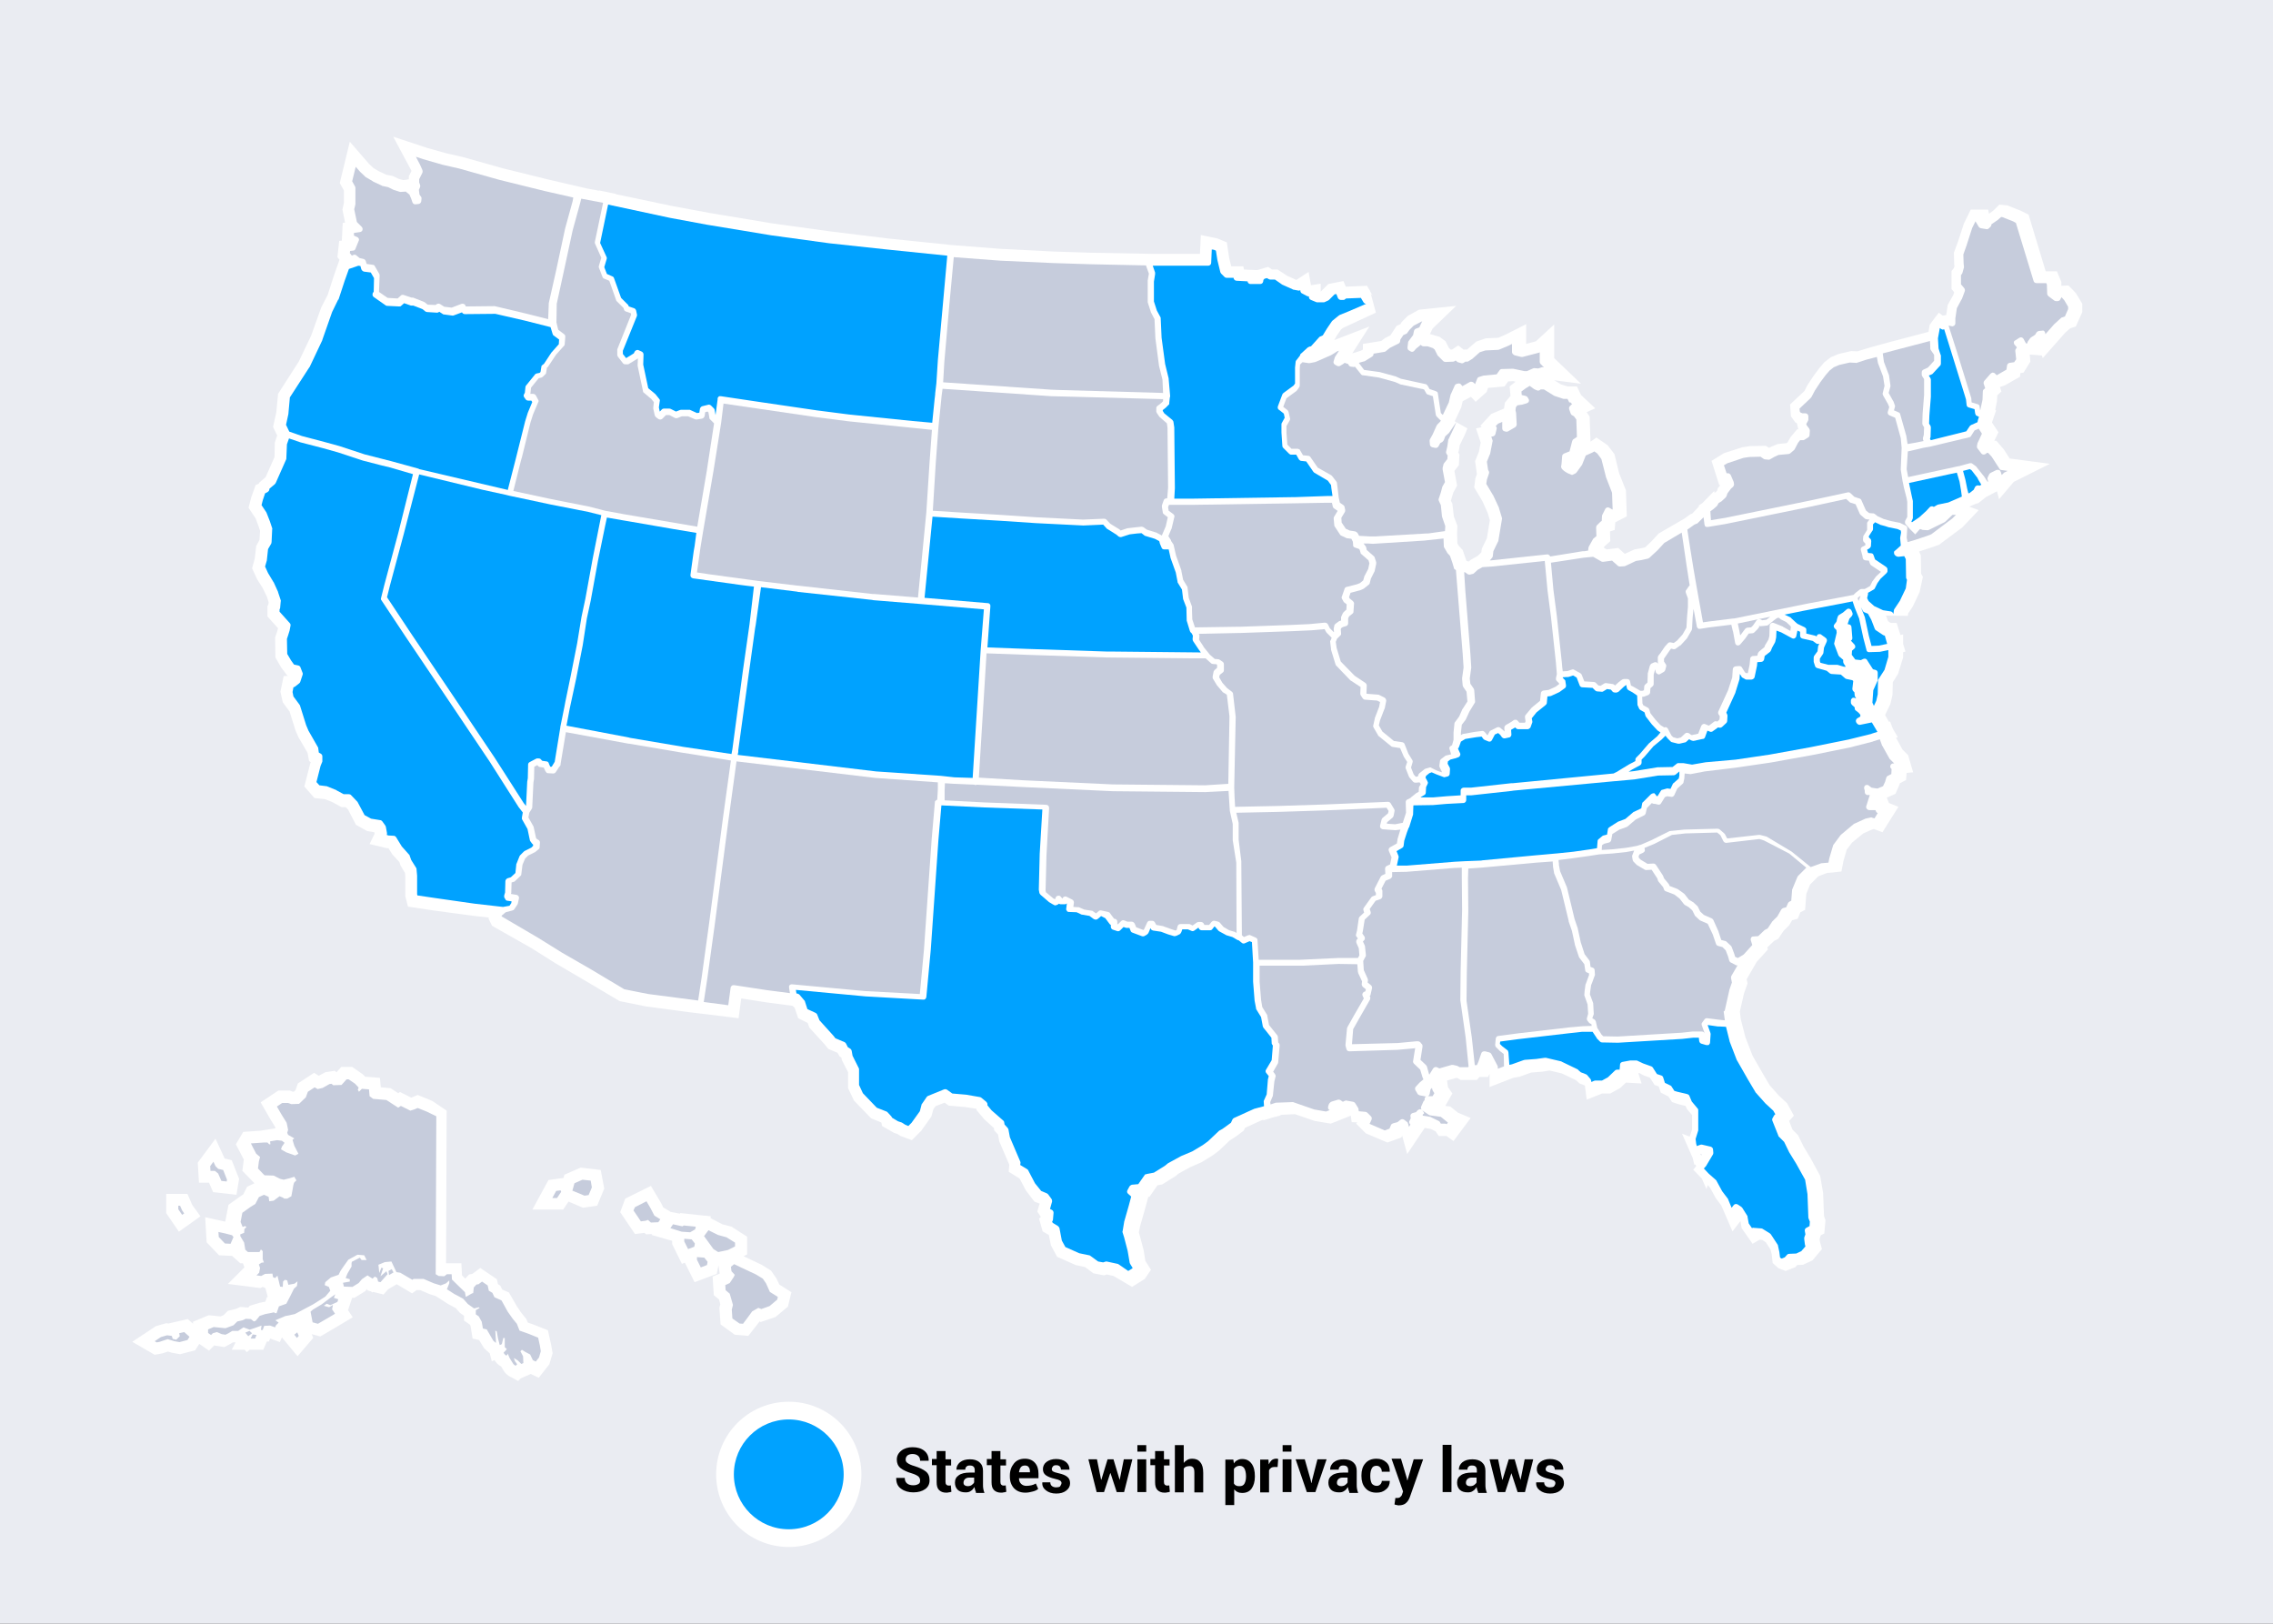 <?xml version="1.0" encoding="utf-8"?>
<!-- Generator: Adobe Illustrator 27.9.6, SVG Export Plug-In . SVG Version: 9.03 Build 54986)  -->
<!DOCTYPE svg PUBLIC "-//W3C//DTD SVG 1.1//EN" "http://www.w3.org/Graphics/SVG/1.1/DTD/svg11.dtd">
<svg version="1.1" id="Layer_1" xmlns:x="http://ns.adobe.com/Extensibility/1.0/" xmlns:i="http://ns.adobe.com/AdobeIllustrator/10.0/" xmlns:graph="http://ns.adobe.com/Graphs/1.0/"
	 xmlns="http://www.w3.org/2000/svg" xmlns:xlink="http://www.w3.org/1999/xlink" x="0px" y="0px" width="770px" height="550px"
	 viewBox="0 0 770 550" style="enable-background:new 0 0 770 550;" xml:space="preserve">
<rect x="0" y="0" width="770" height="550" fill="#333333" stroke="none"/>
<style type="text/css">
	.st0{fill:none;}
	.st1{fill:#EAECF2;}
	.st2{fill:#FFFFFF;}
	.st3{fill:#FFFFFF;enable-background:new    ;}
	.st4{fill:#00A2FF;}
	.st5{fill:#C6CCDC;}
	.st6{enable-background:new    ;}
</style>
<rect class="st0" width="770" height="550"/>
<rect class="st0" width="770" height="550"/>
<rect class="st0" width="770" height="550"/>
<rect class="st1" width="770" height="550"/>
<rect class="st0" width="770" height="550"/>
<rect class="st0" width="770" height="550"/>
<rect class="st0" width="770" height="550"/>
<rect class="st0" width="770" height="550"/>
<rect class="st0" width="770" height="550"/>
<rect class="st0" width="770" height="550"/>
<rect class="st0" width="770" height="550"/>
<path class="st2" d="M173.4,466.6c-0.5-0.2-1.6-0.7-2.5-1.9c-0.3-0.4-0.7-1.1-1.1-1.8c-1.1-0.6-1.9-1.5-2.3-2.2l-0.9,0.4l-0.7-2.7
	l-1.9-1.7l-1.7-2.8l-2.2-0.5l-0.7-4.3l-0.2-0.4l-2-1.4v-1.6l-1.4-1l-1.4-1.6l-2.6-1.4l-4.2-2.7l-2.2-0.7l-3-1.3h-1.3l-1.5,1.1
	l-5.2-3.1l-2.9,1.7l-1.6,1.8l-1-0.3l-0.1,0.1v-0.1l-2.4-0.6l-0.2,0.2l-0.6-0.4l-1.1-0.3l-0.1-0.5l-0.6,0.7l-3.7,2.3h-0.8l-1.4,4.2
	l0,0l1.6,2.4l-6.4,3.8l-4.6,2.7l-2.9-0.8l0.5,1.3l-5.3,6.2l-5.3-6.4l-0.7,1.6l-3.3-1.2l-0.4,1h-0.7l-1.2,2.8h-4.6l-1,0.8l-0.7-0.8
	h-4.4l1.3-2.5h-0.9l-0.5,0.3l-2.4,1.3l-3.1-0.5l-0.3-0.1l-1.8,1.8l-3.3-2.3l-1.4,2.2l-5.1,1.3l-2.8-0.5l-1.3-0.4l-1.8,0.6l-2.7,0.5
	l-7.6-4.4l8-5.3l3.5-1l0.8,0.1l6.5-1.5l1.8,1.6v-0.7l5.3-2.2l4,0.4l1-0.4l1.5-1.5l2.6-0.6l1.6-0.7l2.7,0.2l0.5-0.6l3.3-1l2-0.4
	l0.5-1.5l0.3-0.1l-0.8-3l-0.9-0.4l-0.8,0.4l-11-1.4l5.6-5.6l-0.5-1.4h-0.9l-2.8-2.5l-4.4-0.2l-4.2-4.4l-0.5-8.5l6.8,1.5l1.1-5.7
	l4.2-3l0.8-0.5l1.3-2.6l2.5-1.2l-4.1-4.2l0.5-3.9l-0.1-0.1l-2.6-5l2.5-4.2l5.8-0.4l5.1-0.8l-0.1-0.5l-1.5-2.4l-3.4-5.9l6-4h3.9
	l1,0.4h0.3l0.6-0.5l0.8-2.3l5.5-3.6l1.6,1l2.2-1.2l3.2-0.5l0.6,0.5l1.6-1.8h3.7l3.6,2.5l0.8,0.8l5,0.4l0.3,3.2l3.3,0.3l2.6,1.7
	l0.6-0.4l3.8,1.9l2.2-0.9l4.9,2l4.9,3.3l-0.2,51.7h5.2l0.2,4.1l1.1,1.1l1.3-1.4l1.1-0.2l2.7-2l5.6,3.8l0.4,1.7l0.8,0.5l0.6,1.3
	l2.3,1l2.7,4.7l1.5,2.2l1.7,2.1l0.5,1.2l1.5,0.5l5.3,2.1l1.1,4.9l0.5,2.9l-1.1,3.7l-3.6,4.6l-2.7-1.3l-3.4,1.5l-0.9,0.9L173.4,466.6
	z M248.9,452.1l-4.8-3.5l-0.4-5.6l0.3-1.2l-0.4-1.6l-1.8-1.5l-0.4-6.3l2.4-1l-0.4-2.8l-0.6,2.9l-7.5,2.8l-3.3-6.6l-1,0.4l-3.3-6.7
	v-1.1l-7-2l0.2-0.3l-2,0.1l-0.6-0.5l-3.2,0.4l-5-7.4l1.7-4.6l8.7-4.3l3.4,5.7l0.8,1.6l2.5,1.5l3.1,0.6l0.2-0.2l8.4,0.9l0.1-0.1
	l0.2,0.1l1.6,0.2l-0.1,0.6l4,2.1l3.1,0.8l5.3,3.4v6l-1.2,0.6l0.8,0.4l5.3,2.5l3.2,2l1.8,2.6l1,2.1l4.1,2.6l-1.2,4.9l-4.2,3.5l-5,1.7
	l-0.4-0.2l-0.9,1.2l-2.9,3.7L248.9,452.1z M377.2,432.2l-2.3-0.5L374,432l-3.6-0.7l-2.8-2.1l-3.2-0.7l-6.3-2.8l-2.1-3.9l-0.7-3.5
	l-2.1-1.2l-1.2-4.3l0.6-0.6l-1.2-1.8l0.5-1.8l0.3-0.9l-1.8-0.7l-2.9-3.8l-2.1-4l-3.7-2.3l0.2-2.4l-3.4-7.9l-0.4-2.3l-1.3-1.4
	l-0.1-0.8l-3.3-3l-2.6-3.1v-0.4l0,0l-3.7-0.6l-5.7-0.5l-1.4-1l-3.1,1.2l-0.7,1l-0.7,2.5l-3.4,4.8l-3.2,3.2l-3.8-1.4l-1.1-0.7
	l-1.2-0.4l-4-2.3l-0.2-1l-0.1-0.2l-3.4-1.4l-5.8-6l-2-4.2v-5.4l-2.1-4.1l-0.2-0.9l-0.6-0.4l-0.7-1.2l-3.1-1.3l-1.3-1.6l-5.1-5.6
	l-0.6-1.6l-3.2-1.6l-1.2-3.5l-0.7-0.7l-9.1-1.2l-8.3-1.3l-0.9,6.7l-10.5-1.3l0,0l-3.4-0.4l-2.5-0.3l0,0l-15-2l-8.9-1.8l-11.8-7
	l-9.9-5.8l-8.1-5.1l-13.4-7.6l-1.2-2.4l0.1-0.4l-5.4-0.6l-13.3-1.8l-8.7-1.3l-0.9-3.5V297l-0.1-1.3l-1.5-2.5l-0.4-1.2l-2.4-2.6
	l-1.3-2.1H131l-5.8-1.4l1.7-3.5l-0.1-0.5l-2.4-0.4l-3.8-2.1l-2.7-5.2l-0.8-0.8h-1.4l-3.1-1.7l-2.5-1l-3.6-0.4l-3.4-3.9l2-7.8
	l0.2-0.4l-0.6-0.4l-0.5-2.8l-3.1-5.3l-1-2.3l-2-6.4l-2.3-3.1l-0.8-3.6l1.1-5.3l1.7-0.1l-0.5-0.1l-2.1-2.8l-1.9-3.3l-0.1-6.8l0.6-1.7
	l0.4-1.4l-3.6-4v-3.5l0.3-0.5L91,204l-0.6-1.9l-1.4-2.9l-1.9-3l-1.7-3.7l0.9-3.3l0.5-4.3l1.1-2l0.2-3.1l-0.6-1.8l-0.9-2.4l-2.4-3.6
	l0.9-3.5l1.5-4.2l1.1-0.5l0.1-0.3l2.2-1.9l3-6.8l0.1-4.9l0.8-2.4l-1.4-2.9l1.1-4.9l0.6-6.3l7-10.9l4.2-8.8l3.4-9.5l2.2-4.3l2.1-6.5
	L115,88l-0.7-0.9l0.6-5.5l0.9-0.1l0.3-6l0.8-0.1L116,71l0.5-2.3v-4.2l-1.4-2.5l3.4-14l6.5,7.5l1.5,1.4l1.8,1.1l2.6,1.2l2.1,0.4
	l2.1,1l1.5,0.4l0.9-0.1l1-0.2v-1l0.9-1.8l-0.2-0.4l-6-11.2l11.5,3.8l6.4,1.8l5.7,1.3l13.5,3.8l15.4,3.8l12.9,3l4.3,0.8v-0.1l2.9,0.6
	l2.9,0.6v0.1l19.1,4l12.4,2.3l21.6,3.6l19.6,2.7l19.6,2.4l21.4,2.2l16.7,1.3l17.8,0.9l12.5,0.4l21.4,0.4h15.7l0.3-6.4l5.7,1.2
	l3.1,1.3l0.8,5.3l0.7,2.8h4.1l0.2,1.1l4.5,0.2l0,0l3.7-1.1l1.3,0.9h1.9l3.2,2.1l3.1,1.4h0.1l4.1-2.7l0.8,4.5l3.3-0.5v2.6h0.1l0,0
	l2.5-2.5l5.1-1l0.8,1.9l7.2-0.3l0.8,1.4h0.1l0.1,0.4l1.1,1.9c-0.2-0.4-0.5-0.7-0.8-0.9l1.7,6.3l-11.2,5.2l-0.6,0.5l-1.4,2l-0.9,1.6
	l11.9-4.6l-5.8,9.1l2.9-0.9l0.7-0.4v-1.9l6.2-1l1.3-1l1.8-0.9l2.1-3.2l1.3-0.6l0.5-0.8l2-2l3.8-2.1l12.6-1.3l-8,7.7l-0.9,1.9h0.2
	l3.1,0.9l2,1.5l1.1,2.2l0.6,0.6h0.5l2.1-1.4l1.9,1.5l0.2-0.1h0.8l0.2-0.1l3-2.6l3.2-1.1l4.3-0.2l2.5-1.1l6.9-3.5v6.7l3.3-0.9
	l6.2-5.7v11.4l9.1,8.7l-9.1-1.2l2.3,1.4l2.3,0.7h3.1l1.4,2.9l4.8,4.5l-2.9,1.3l1,1.5l0.3,8.5l2-1.4l3.8,2.6l2.3,3l1.6,6.5l2.3,5.8
	l0.3,8.8l-3.9,2l-0.2,2.6l-1.6,0.5l0.1,3.3l-2,1.8l-0.2,0.4l1,0.6l3.9-0.5l2.2,2l3.3-1.5l2.3-0.4l1.3-0.3l2.1-2l2.5-2.7l8.8-5.1
	l1.9-1.4l0.6-0.2l2.3-2.4v-0.4l1.2-0.8l4-4.1l0.1,0.6l0.4-0.2l0.5-0.5l0.2-0.8l0.9-1.1h-0.4l-2.6-8.2l4.2-2.6l6.2-2l2.6-0.4l5.4-0.1
	l1.1,0.7l0.5-0.3l2.4-1l3-0.3l0.3-0.2l1.1-1.9l2.2-2.6h0.4l-0.5-2.1l-0.5-0.2l-1.5-2.1l-0.3-4l4.8-4.5l0.1-0.1l0.9-1.8l2.1-3.2
	l2-2.7l1.7-2l2.2-1.7l2.6-1.1l4.3-1l2.1,0.1l2.6-0.8l2.7-0.8l0,0l3.7-1l1.8-0.5l0,0l13.3-3.5l0.4-2.4l2-2.7v-0.1h0.1l1-1.3l1.3,1
	l1.2-0.2l0.5-3.4l1.9-3.4L662,99l-0.9-1.1v-6.1l0.8-1l0.2-0.7l-0.1-0.5l-0.1-4l1.4-3.8l2-6.1l2.3-4.7h5.9l0.3,1.4l1.5-1.1l2-2
	l2.8,0.3l4.5,1.8l2.6,1.3l5.8,19.2h3.8l1.5,3.6v1.3l2.4-0.1l1.4,1.4l1.2,1.3l2.1,3.5v2.8l-2.2,4.9l-1.9,0.6l-1.7,1.5l-7.6,8.6
	l-0.3-0.9l-4-0.3h-0.1l0.2,2.4l-2.3,3.7l-1.1,0.2l-0.1,1.2l-5.1,2.9l-1.7,0.6l0.5,1.5l-1.4,1.3l-0.1,1.9l-0.6,3.1l0.3,0.1l-1.4,4.1
	l2.2,3.3l-1.4,2.9h0.7l2.5,2.9l2,3.1l13.6,1.8l-12.2,6.1l-5,5.9l-0.7-2.7l-3.8,2l-0.1,0.1l-2.4,1.9l-1,0.3l-2.1,0.9l3.2,1.2
	l-5.5,5.8l-7.9,5.9l-2.2,0.8l-4,1.3l-0.6,0.2l0.6,1.3l0.1,6.2l0.6,1.1l-1.1,5.1l-2.3,4.9l-1.6,2.4l-0.1,0.8l-7.4-0.1l0.7,1.9
	l0.7,0.5c0.1,0,0.3,0.1,0.4,0.1h1.8l1.3,4.1l0.9-0.2v3.2l0.8,2.6l-0.8,0.2v1.8l-1.7,5.5l-1.8,2.9l-0.1,4.3l-0.7,3l-1.8,3.8l0.1,0.2
	l1.2,2.1l0.4-0.1l0.9,2.4l1.7,2.9l-0.6,0.2l0.1,0.2l2.1,3.8l1.9,1.9l1.7,5.8l-2.2,0.2l-0.2,2.4l-2.1,1.1l-0.1,0.4l-1.4,3.2l-3,1.3
	h0.1l0.7,1.8l3.2,1.3l-5.4,8.6l-2.9-1.1l-0.7,0.2l-2.9,1.3l-3.8,3.1l-1.8,2.4l-1.1,3.8l-0.7,3.6l-4.9,0.5l-2.9,1.1l-2.8,2.8
	l-1.3,3.2l-0.4,5.4l-1.6,0.8l-0.9,2.2l-1.9,0.5l-1,1.7l-1.9,1.9l-1.8,2.7l-1.4,0.7l-2.3,2.2l0.2,0.7l-3.8,4.2l-3.4,5.9l0.3,1.4
	l-1.2,3.4l-1.4,6.1l0.3,2.6l1.6,6.2l2.4,6.2l3.5,6.1l2.3,3.9l3,3.4l2.9,2.7l2.3,4.2l-1.6,1.8l1.1,2.9l1.9,1.9l1.9,3.9l2.3,3.8
	l3.3,6.1l1,5.8l0.3,7.8l0.5,1.4l-0.4,4.5l-1.2,0.6l-0.4,1.3l0.1,0.8l0.7,2.6l-3.2,3.8l-3.2,1.5l-2,0.1l-0.6,0.7l-3.3,1.3l-2.4-0.9
	l-2-1.8l-0.3-2.9l-0.4-1.6l-1.6-2.5L597,420l-0.9-0.1l-2.4,1.4L590,416l-0.4-2.4l-2.7,3.5l-3.8-8.8l-1.9-2.5l-1.9-3.5l-0.8-0.9
	l-0.4,1.4l-1.6-3.6l-2.9-3l1-1.2l-0.3-0.6l-0.3,0.2l-0.6-2.4l-3.6-8.2l2.6,1l0.8-2.4v-4.9l-1.7-2l-0.5-1.1l-2.1-0.5l-2.5-0.8
	l-1.2-1.9l-2.6-1.3l-0.7-2.1l-1.4-0.5l-1.6-2.5l-2-0.7l-1.5-0.8H555l1.1,3.5l-5.3-0.3l-1.9,1.8l-3.4,1.9h-2.8l-5.2,2.1l-0.6-4.8l0,0
	l-1.8-0.7l-1.2-1.1l-4.8-2.3l-4.2-1l-2.4,0.4l-3.8,0.3l-3.9,1.4l-2.2,0.4l-8,3.1v-4.5l-0.5,1.1h-2.9l-0.9,1h-5.5l-1.2-0.7h-0.2
	l-3.2,0.9l0.3,2.2l1.5,2.2l-2.4,4.2l1.7,0.2l2.6,2.1l4.3,1.8l-5.8,7.8l-2.4-1.7h-2.6l-1.1-1.6l-1.6-0.8c-0.5-0.1-1.3-0.2-1.8-0.3
	h-0.3l-5.9,8.8l-1.7-6.2l-0.3,0.6L470,387l-7.3-3.1l-3.3-3.3l0.4-0.4l-1.9-0.1l-0.3-2.2l-4.5,1.8l-2.3,0.9l-5.4-0.9l-6.7-2.3
	l-4.5,0.2l-0.6,0.2v0.1l-2.4,0.6l-3.2,1v-0.2l-0.7,0.2l-5.5,2.5l-0.5,1l-2.4,1.8l-1.5,1l-0.7,0.4l-3.7,3.5l-2.1,1.6l-3.9,2.4
	l-3.9,1.7l-3.8,2.1l-1.1,0.9l-4.5,2.8l-1.6,0.3l-2.7,3.9H389l-1.2,4.4l-1.6,5.6l-0.4,2.1l0.3,1l1.3,4.9l0.6,3.7l1.9,3l-2.1,3.1
	l-4.3,2.7L377.2,432.2z M639.5,211.3l-0.3-0.1h0.1L639.5,211.3z M497.6,190.2l0.5-0.5l2.5-1.4l1.2-1.2l0.2-1.3l1.7-3.5l1-6.1
	l-0.7-2.4l-1.8-4l-2.8-4.7l0.4-3.1l0.5-1.4v-0.1l-0.6-4.3l1.3-3.2l0.6-3.1l-1.6-4.8l1.9-0.4l-0.4-0.5l3.7-4l4.3-1.8l0.3-2l1.9-2.3
	l-0.3-3.2l2-1.6l-0.8-0.2l-1.7,0.1l-1.2,1.7l-5.6,0.5l-0.5,1.4l-3.7,3.3l-1.6-1.7l-2.8,1.5L495,138l-2.2,4.7l4.3,2.4l-0.9,2.2
	l-1.7,3.5l-0.3,1.8l-0.2,0.7l0.4,0.6l-0.2,3.7l-1.5,1.9l0.9,5l-1.3,2.4l-0.5,1.7l-0.3,1l0.5,1l0.5,4.3l1.2,3.2l-0.1,2.6l0.1,3.4
	l0.5,0.8l1.3,1.4l1.1,3.2l0.2,0.5L497.6,190.2z M56.3,410.9v-6.5h7.2l1.6,3.7l2.8,3.9l-7.3,5.2L56.3,410.9z M180.3,409.8l5.5-10.1
	l5.1-0.7l0.3-1.1l5.5-2.4l6.8,0.8l1.2,6.3l-2.4,5.8l-4.8,0.7l-4.9-2.1l-1.8,2.7h-10.5L180.3,409.8L180.3,409.8z M72.2,403.8
	l-1.4-3.2h-3.4l-0.4-6.8l6-8.1l3.1,6.7l2.4,0.6l2.5,6.3l-0.9,5.4L72.2,403.8z"/>
<rect class="st0" width="770" height="550"/>
<rect class="st0" width="770" height="550"/>
<rect class="st0" width="770" height="550"/>
<path class="st3" d="M267.2,524c-13.6,0-24.6-11-24.6-24.6s11-24.6,24.6-24.6s24.6,11,24.6,24.6C291.8,513,280.8,524,267.2,524z"/>
<rect class="st0" width="770" height="550"/>
<circle class="st4" cx="267.2" cy="499.4" r="18.6"/>
<rect class="st0" width="770" height="550"/>
<rect class="st0" width="770" height="550"/>
<rect class="st0" width="770" height="550"/>
<rect class="st0" width="770" height="550"/>
<rect class="st0" width="770" height="550"/>
<rect class="st0" width="770" height="550"/>
<path class="st5" d="M560.2,231.7c0,0.3-0.1,0.5-0.3,0.7l-0.8,0.7l-0.1,1.4c0,0.4-0.3,0.7-0.6,0.9l-1.3,0.5c-0.1,0-0.2,0.1-0.4,0.1
	h-0.4l0.1,2.3l0.3,0.6l1.5,0.8c0.2,0.1,0.4,0.4,0.5,0.6l0.4,1.3l1.8,2.3l1.6,1.7l1.3,0.8c0.1,0,0.3-0.1,0.4-0.1
	c0.3,0,0.6,0.2,0.8,0.5l1.2,2.3l0.6,0.6l1.4,0.4l1.2-0.3l1.4-1.3l0,0l0,0l0,0c0.2-0.2,0.4-0.3,0.7-0.3c0.2,0,0.5,0.1,0.7,0.2
	c0.3,0.3,0.7,0.5,0.9,0.6c0.3-0.1,0.9-0.2,1.5-0.3c0.1,0,0.2,0,0.2-0.1c0.2,0,0.4-0.1,0.5-0.1l1-2.6c0.2-0.4,0.5-0.7,1-0.7
	c0.1,0,0.2,0,0.4,0.1l1.2,0.5l1.7-1.3c0.1-0.1,0.3-0.2,0.4-0.2c0.1,0,0.3,0,0.4,0l0.4,0.1l0.7-0.7l0.1-1.1l-0.4-0.6
	c-0.2-0.3-0.2-0.7-0.1-1l3.3-7.2l1.4-4.3l0.2-2.8c0-0.5,0.4-0.9,0.9-1l0,0l0,0l1.2-0.1h0.1c0.2,0,0.3,0,0.5,0.1s0.3,0.2,0.4,0.4
	l1,1.6l0.4,0.3h0.6l0.6-2.9l0.2-2c0-0.4,0.3-0.7,0.6-0.8c0.1-0.1,0.2-0.1,0.3-0.1l1.5-0.1l0.2-0.8c0.1-0.2,0.2-0.4,0.4-0.6l1.8-1.5
	l0.3-0.8c0,0,0-0.1,0.1-0.1l1-1.7l0.3-1.2l0.1-3.5c0-0.3,0.2-0.6,0.5-0.8c0.1,0,0.1-0.1,0.2-0.1c0.2-0.1,0.5-0.1,0.7,0l3,1.2
	c0,0,0.1,0,0.1,0.1l2.5,1.4l0.2-1.4l-0.4-0.5l-1.2-1.1l-1.8-0.9c0,0-0.1,0-0.1-0.1l-0.7-0.5l-0.6,0.2l-1.2,0.9l-1.7,1.4
	c-0.2,0.1-0.3,0.2-0.5,0.2l-2,0.2c-0.2,0-0.4,0-0.6-0.1h-0.1l0.2,0.3l-0.6,0.8c0,0.1-0.1,0.1-0.1,0.1l-1,1c-0.2,0.2-0.4,0.3-0.7,0.3
	l-1.2,0.1l-1.2,1.7l-1.7,2c-0.3,0.3-0.7,0.4-1,0.3c-0.4-0.1-0.6-0.4-0.7-0.8l-0.7-3.8l-0.1-0.3l-0.5-2.1l-7.4,0.9L576,213l0,0
	c-0.1,0-0.1,0-0.2,0h-0.1c-0.1,0-0.1,0-0.2,0c-0.1,0-0.1,0-0.2-0.1c-0.1,0-0.1,0-0.1-0.1c-0.1,0-0.1-0.1-0.2-0.2l-0.1-0.1
	c-0.1-0.1-0.1-0.2-0.1-0.4l-1.1-5.9l-0.3,2.9l-0.2,3.8c0,0.2-0.1,0.3-0.1,0.5l-1.5,2.6c0,0.1-0.1,0.1-0.1,0.2l-2.1,2.3
	c0,0.1-0.1,0.1-0.2,0.1l-1.5,1.1c-0.2,0.2-0.5,0.2-0.8,0.2l-0.8-0.2l-0.4,0.5l-2,2.9v1l0.6,0.9c0.2,0.3,0.2,0.6,0.1,0.9l-0.3,1.1
	c-0.1,0.3-0.3,0.5-0.5,0.6l-1.2,0.7c-0.3,0.2-0.6,0.2-0.9,0c-0.1-0.1-0.3-0.2-0.4-0.3c-0.1-0.1-0.2-0.3-0.2-0.4l-0.2-0.9l-0.5,1.8
	V231.7z"/>
<rect class="st0" width="770" height="550"/>
<rect class="st0" width="770" height="550"/>
<rect class="st0" width="770" height="550"/>
<path class="st5" d="M638.2,122.6l1.6,4.2c0,0.1,0,0.1,0.1,0.2l0.5,3.5c0,0.1,0,0.3,0,0.4l0,0l0,0l-0.6,2.2l1.5,2.7
	c0,0,0,0.1,0.1,0.1l0.5,1.4c0.1,0.2,0.1,0.4,0,0.6l0,0l0,0l-0.3,1.1l1.6,0.7c0.3,0.1,0.5,0.4,0.5,0.6l2.1,7.4l0,0v0.1l0.4,2.6
	l2.3-0.4h0.1l3-0.6v-0.1c-0.2-0.3-0.2-0.6-0.2-0.9l0.3-1.1l0.1-2.6l-0.4-0.6c-0.1-0.2-0.2-0.4-0.2-0.7l0.1-3.3l0.5-6.3v-5.4
	l-0.6-0.9c-0.1-0.2-0.2-0.4-0.2-0.6v-0.8c0-0.3,0.1-0.5,0.3-0.7c0.1-0.1,0.2-0.2,0.3-0.2l1.5-0.7l2.1-2.3v-2l-1.1-1.6
	c-0.1-0.2-0.2-0.3-0.2-0.5v-0.7l-0.1-1.9l-16,4.2L638.2,122.6z"/>
<rect class="st0" width="770" height="550"/>
<rect class="st0" width="770" height="550"/>
<rect class="st0" width="770" height="550"/>
<path class="st5" d="M531.6,136.3l-0.6-1.2h-1.1c-0.1,0-0.2,0-0.3,0l-3-1c-0.1,0-0.2-0.1-0.2-0.1l-3.4-2.1h-1.1l-0.1,0.1
	c-0.3,0.3-0.8,0.4-1.2,0.2l-0.7-0.3c-0.1,0-0.1-0.1-0.2-0.1l-1.5-1.1l-1.3,0.8l-1.5,1.1l0.1,1.2l1.3,0.3c0.3,0.1,0.5,0.2,0.7,0.5
	l0.3,0.5c0.2,0.3,0.2,0.6,0.1,0.9c-0.1,0.3-0.4,0.5-0.7,0.6l-1.7,0.5c-0.1,0-0.1,0-0.2,0l-1.3,0.2l-0.5,0.7l-0.1,1l0.2,0.9v0.1
	l0.2,3.7c0,0.4-0.2,0.8-0.5,1l-2.4,1.4c-0.2,0.1-0.5,0.2-0.8,0.1l-0.4-0.1c-0.5-0.1-0.8-0.5-0.8-1v-2.2l-1.4,0.6l-0.8,0.8l0.1,0.1
	c0.2,0.3,0.3,0.6,0.2,0.9l-0.4,1.7c-0.1,0.4-0.4,0.7-0.8,0.8l-0.6,0.1l0.4,1.2c0.1,0.2,0.1,0.3,0,0.5l-0.8,4.1c0,0.1,0,0.1-0.1,0.2
	l-1,2.5l0.4,2.7l0.3,0.6c0.1,0.2,0.1,0.5,0,0.7l-0.7,2.1l-0.2,1.4l2.2,3.7c0,0,0,0.1,0.1,0.1l2,4.3v0.1l1,3.3c0,0.2,0.1,0.3,0,0.5
	l-1.2,7.2c0,0.1,0,0.2-0.1,0.3l-1.6,3.3l-0.2,1.7c0,0.2-0.1,0.4-0.3,0.6l-0.7,0.8h0.5l18.8-2h0.1c0.1,0,0.2,0,0.3,0s0.1,0,0.2,0.1
	c0,0,0.1,0,0.1,0.1c0.1,0,0.1,0.1,0.2,0.1l0.1,0.1c0,0.1,0.1,0.1,0.1,0.2c0,0,0,0,0,0.1l11.1-1.8h0.6l1.2-0.2l0.1-0.9
	c0-0.1,0.1-0.3,0.1-0.4l1.4-2.5c0.1-0.1,0.1-0.2,0.2-0.3l1-0.8l-0.1-2.9c0-0.3,0.1-0.6,0.3-0.8l1.1-1.1c0.1-0.1,0.3-0.2,0.4-0.3h0.1
	l0.1-1.7c0-0.1,0-0.3,0.1-0.4l1-2c0.1-0.3,0.4-0.4,0.6-0.5c0.3-0.1,0.6,0,0.8,0.1l0.7,0.4c0.1,0.1,0.2,0.1,0.3,0.2l0.1-0.1l-0.2-5.6
	l-2.1-5.4v-0.1l-1.5-5.9l-1.4-1.9l-1-0.7l-0.5,0.3c-0.1,0-0.1,0.1-0.2,0.1l-2.2,1l-1.2,3c0,0.1-0.1,0.2-0.1,0.2l-1.8,2.5
	c-0.1,0.1-0.2,0.2-0.3,0.3l-0.8,0.4c-0.3,0.2-0.6,0.2-0.9,0l-1-0.4c-2.2-1.2-2.4-2-2.2-2.6c0.1-0.3,0.2-1.9,0.3-3.2
	c0-0.4,0.3-0.7,0.7-0.9l1.8-0.7l0.9-3.5c0.1-0.2,0.2-0.5,0.4-0.6l1.2-0.8l-0.2-5.9l-0.8-1.1l-0.7-0.4c-0.2-0.1-0.3-0.3-0.4-0.5
	l-0.5-1.4c-0.1-0.4-0.1-0.8,0.2-1.1l0.5-0.5c0.1-0.1,0.2-0.2,0.3-0.2l-0.7-0.7C531.7,136.5,531.7,136.4,531.6,136.3z"/>
<rect class="st0" width="770" height="550"/>
<rect class="st0" width="770" height="550"/>
<rect class="st0" width="770" height="550"/>
<path class="st4" d="M657.3,119.9c0.1,0.2,0.2,0.4,0.2,0.6v2.7c0,0.3-0.1,0.5-0.3,0.7l-0.2,0.2l-2.3,2.5c-0.1,0.1-0.2,0.2-0.3,0.2
	l-1,0.4l0.5,0.8c0.1,0.2,0.2,0.4,0.2,0.6v5.8l-0.5,6.3l-0.1,2.8l0.4,0.6c0.1,0.2,0.2,0.4,0.2,0.7l-0.1,3c0,0.1,0,0.2,0,0.2l-0.2,0.7
	l0.3,0.4l3.6-0.9l8.4-2.1l1.2-1.8c0.1-0.1,0.2-0.2,0.4-0.3c0,0,0.1,0,0.1-0.1l0,0l0,0h0.1l2-0.9l0.1-0.5v-0.1l0.4-1.2l-0.8-0.4
	c0,0-0.1,0-0.1-0.1c0,0,0,0-0.1,0s-0.1-0.1-0.1-0.1s0,0,0-0.1s-0.1-0.1-0.1-0.2l0,0c0-0.1-0.1-0.2-0.1-0.3l-0.2-1.4l-2-0.6
	c-0.4-0.1-0.7-0.5-0.7-0.9l-0.2-1.8l-0.3-1l-5.5-17.7l-1.6-5.1c-0.1,0-0.2,0.1-0.2,0.1c-0.3,0.1-0.6,0-0.9-0.2l-0.3-0.3l-0.1,0.2
	l-0.6,3.3l0.2,3.3v0.1L657.3,119.9z"/>
<rect class="st0" width="770" height="550"/>
<rect class="st0" width="770" height="550"/>
<rect class="st0" width="770" height="550"/>
<path class="st5" d="M584.3,342.2l1.5-6.7v-0.1l0.9-2.6l-0.3-1.5c0-0.2,0-0.5,0.1-0.7l2.1-3.6l0,0c0,0,0,0-0.1,0c0,0,0,0-0.1,0
	s-0.3,0-0.4-0.1l0,0l-1.7-0.9c-0.3-0.1-0.4-0.4-0.5-0.6l-0.4-1.4l-0.8-2.1l-1.1-1.1l-1.5-0.4c-0.3-0.1-0.6-0.3-0.7-0.7l-1.1-3.2
	l-1.7-3.6l-2.5-1.1c-0.1,0-0.2-0.1-0.3-0.2l-1.4-1.3c-0.1-0.1-0.2-0.2-0.2-0.3l-0.8-1.6l-1.2-1.1l-1.4-0.8c-0.1-0.1-0.2-0.2-0.3-0.3
	l-1.4-1.8l-1.8-1.4l-2.9-1.1c-0.3-0.1-0.5-0.3-0.6-0.6l-0.3-0.8l-1.5-1.8c-0.1-0.1-0.1-0.2-0.2-0.3l-0.3-0.9l-1.9-2.9l-1.7,0.1
	c-0.2,0-0.4,0-0.6-0.1l-2.7-1.6c-0.1,0-0.1-0.1-0.2-0.2l-0.9-0.9c-0.1-0.1-0.2-0.3-0.3-0.5l-0.2-1.2c0-0.1,0-0.2,0-0.3
	c0-0.1,0-0.2,0.1-0.3l0.5-1.3c0-0.1,0.1-0.2,0.1-0.2l-2.7,0.5l-4.7,0.5l-4.5,0.3l-3.2,0.5l-5.7,0.8l-4.8,0.6v0.5l0.1,0.7v0.5
	l0.4,2.1l2.2,5.2c0,0.1,0,0.1,0.1,0.2l2.6,10.8l1.1,3.2v0.1l1,4.6l1.3,4l1.6,2.1c0.1,0.1,0.2,0.3,0.2,0.5l0.2,1.7l0.8,0.3
	c0.4,0.1,0.6,0.5,0.6,0.9l0.1,1.4c0,0.1,0,0.3-0.1,0.4l-0.8,2.2l-0.4,1l-0.3,2.1l-0.1,1l1,2.7c0,0.1,0.1,0.2,0.1,0.3l0.2,3.6
	c0,0.1,0,0.3-0.1,0.4l0,0l0,0l-0.4,1.1l0.7,0.4c0.1,0,0.1,0.1,0.1,0.1c0.1,0.1,0.1,0.1,0.2,0.2c0,0.1,0.1,0.1,0.1,0.2
	s0.1,0.1,0.1,0.2l0,0l0,0l0,0l0.5,2.2l1.1,1.7l0.3,0.5l0.6,0.6l4.9,0.1l21.7-1.3l3.6-0.4h0.1h3.1c0.4,0,0.7,0.2,0.9,0.5
	c0.1,0.1,0.1,0.2,0.1,0.3v-0.1l-1-2.8c-0.1-0.3-0.1-0.7,0.1-0.9l0.8-1.1c0.2-0.3,0.6-0.5,1-0.4l0,0l0.8,0.1l3.1,0.4l0.9,0.1l1.1,0.1
	l-0.4-3C584.3,342.4,584.3,342.3,584.3,342.2z"/>
<rect class="st0" width="770" height="550"/>
<rect class="st0" width="770" height="550"/>
<rect class="st0" width="770" height="550"/>
<path class="st4" d="M664.3,166l-0.5-2.9l-0.9-3l-2.4,0.5l-13.8,3l0.9,4.3l0.4,1.8c0,0.1,0,0.1,0,0.2v5.4c0,0.2,0,0.3-0.1,0.5
	l-0.4,0.9l0.2,0.2l2.5-1.7l2.3-2.1l1.2-1.3c0.4-0.4,1-0.4,1.4-0.1l0,0l1.2-0.7c0.1,0,0.2-0.1,0.3-0.1l3.4-0.7l4.6-2L664.3,166z"/>
<rect class="st0" width="770" height="550"/>
<rect class="st0" width="770" height="550"/>
<rect class="st0" width="770" height="550"/>
<path class="st5" d="M502.2,192.1C502.2,192.1,502.1,192.1,502.2,192.1C502.1,192.1,502.1,192.1,502.2,192.1l-1.6,0.9l-1.3,1.2
	c-0.1,0.1-0.3,0.2-0.4,0.2l-0.8,0.2c-0.3,0.1-0.6,0-0.9-0.1l-0.8-0.6l-0.4-0.1l0.4,6.4l1.7,21.1l0.3,4.7l0,0l0,0c0,0.1,0,0.1,0,0.2
	l-0.5,3.6l0.2,1.8l1.1,1.6c0.1,0.1,0.1,0.3,0.2,0.5l0.3,3.9l0,0l0,0c0,0.2,0,0.4-0.2,0.6l-1.7,2.8l-1.2,2.6c0,0.1-0.1,0.1-0.1,0.2
	l-1.3,1.7l-0.3,2.7v0.8l0.5-0.3c0.1-0.1,0.2-0.1,0.3-0.1l3.9-0.7l2.4-0.3c0.4-0.1,0.7,0.1,1,0.4l0.9,1.1l0.7-1.3
	c0.1-0.1,0.1-0.2,0.2-0.2c0.1-0.1,0.2-0.1,0.3-0.2l2-1c0.4-0.2,0.8-0.1,1.1,0.1l1.3,1.1c0.1,0.1,0.1,0.1,0.2,0.2l0,0l-0.1-1.2
	c0-0.3,0.1-0.6,0.3-0.8c0.1-0.1,0.1-0.1,0.2-0.2l1.9-1.1l0.7-0.5c0.2-0.2,0.5-0.2,0.8-0.2s0.5,0.2,0.7,0.4l0.5,0.6h1.9l0.2-0.5
	l-0.2-1.3c0-0.3,0-0.6,0.2-0.8l2-2.4c0-0.1,0.1-0.1,0.1-0.1l0.7-0.6l2.1-1.7l0.3-2.6c0-0.2,0.1-0.5,0.3-0.6c0.2-0.2,0.4-0.3,0.6-0.3
	l1.7-0.2l2.4-1.1l1.2-0.9l-0.1-0.3l-0.7-0.7c-0.1-0.1-0.2-0.3-0.3-0.5l0,0c0-0.1,0-0.1,0-0.2c0,0,0,0,0-0.1s0-0.1,0-0.2l0.3-1.4
	l-0.3-3.6v-0.1l-1.7-15.7l-1.2-9.2v-0.1l-0.9-9.6l-17.9,1.9L502.2,192.1z"/>
<rect class="st0" width="770" height="550"/>
<rect class="st0" width="770" height="550"/>
<rect class="st0" width="770" height="550"/>
<path class="st4" d="M546.3,234.3l-0.6-0.7l-1.3-0.2l-1.3,0.8c-0.2,0.1-0.4,0.2-0.6,0.1l-1.4-0.1c-0.2,0-0.5-0.1-0.7-0.3l-0.9-0.9
	l-3.5-0.2c-0.4,0-0.8-0.3-0.9-0.7l-1-2.6l-1.2-0.7l-1.2,0.4c-0.1,0-0.2,0-0.3,0.1l-2,0.1v0.2l0.6,0.6c0.2,0.2,0.3,0.3,0.3,0.6
	l0.2,1.3c0,0.3,0,0.6-0.2,0.8c-0.1,0.1-0.1,0.1-0.2,0.2l-1.8,1.3c-0.1,0-0.1,0.1-0.2,0.1l-2.6,1.2c-0.1,0-0.2,0.1-0.3,0.1l-1,0.1
	l-0.2,2.2c0,0.3-0.2,0.5-0.4,0.7l0,0l0,0l-1.6,1.3l-1.5,1.2l-1.6,2l0.2,1.1c0,0.2,0,0.4-0.1,0.5l-0.5,1.4c0,0.1-0.1,0.2-0.2,0.3
	c-0.2,0.2-0.5,0.4-0.8,0.4h-3.2c-0.3,0-0.7-0.2-0.8-0.4l-0.2-0.2l0,0l-1.4,0.8l0.1,1.6c0,0.4-0.2,0.7-0.5,0.9
	c-0.1,0.1-0.2,0.1-0.3,0.1l-1.4,0.3c-0.1,0-0.1,0-0.2,0s-0.3,0-0.4-0.1c-0.2-0.1-0.4-0.2-0.5-0.4l-0.5-0.7l-0.7-0.6l-1.1,0.5l-1,1.9
	c-0.1,0.1-0.2,0.2-0.2,0.3c-0.3,0.2-0.7,0.3-1.1,0.1l-1.2-0.5c-0.2-0.1-0.3-0.2-0.4-0.3l-0.6-0.8l-1.8,0.2l-3.7,0.6l-1.5,0.9
	l-0.6,1.7c0,0.1-0.1,0.1-0.1,0.2v0.1c-0.1,0.1-0.1,0.2-0.2,0.2l-0.1,0.1l0.2,0.5l0.5,1.1c0.1,0.1,0.1,0.3,0.1,0.4
	c0,0.1,0,0.3-0.1,0.4c-0.1,0.3-0.3,0.5-0.6,0.6l-1.1,0.4h-0.1l-1.5,0.4l-0.8,0.6l-0.1,0.8l0.7,1.3c0.1,0.2,0.1,0.4,0.1,0.6l-0.1,1.5
	l0,0l0,0c0,0.4-0.3,0.8-0.7,0.9l-0.8,0.2c-0.2,0.1-0.4,0.1-0.6,0l-2.4-0.9l-1.6-0.7l-0.8,0.3l-1.1,0.9l-0.2,0.6l0.7,1.3v0.1
	c0,0,0,0.1,0.1,0.1v0.1v0.1v0.1v0.1c0,0.1,0,0.1-0.1,0.2c0,0,0,0,0,0.1l-0.5,1l-0.1,1.9c0,0.2-0.1,0.3-0.1,0.4
	c-0.1,0.2-0.2,0.3-0.4,0.4l-1.2,0.7v0.1h4.1h0.1l4.6-0.4l4.7-0.3v-1.6c0-0.3,0.1-0.5,0.3-0.7c0.2-0.2,0.5-0.3,0.7-0.3l0,0h2.5
	l13.6-1.5h0.5l34.2-3.3l1.4-0.7l0.1-0.1l3.8-2.3l2.1-1.1v-0.5c0-0.3,0.1-0.5,0.3-0.7l1.2-1.2l3-3.5l0.1-0.1l2.8-2.4l1.1-1.3
	l-0.9-0.6l-0.1-0.1c-0.1,0-0.1-0.1-0.2-0.2l-1.7-1.8l-2-2.6c-0.1-0.1-0.1-0.2-0.2-0.4l-0.3-1.1l-1.4-0.8c-0.2-0.1-0.3-0.3-0.4-0.4
	l-0.5-1.1c-0.1-0.1-0.1-0.3-0.1-0.4l-0.1-3l-1.6-1.1l-1.3-0.7l-0.1-0.1c-0.3-0.1-0.4-0.4-0.5-0.7l-0.2-1l-0.8,0.6l-1.8,1.7
	c0,0-0.1,0.1-0.2,0.1c-0.1,0-0.1,0.1-0.2,0.1c-0.1,0-0.3,0.1-0.4,0.1C546.8,234.6,546.5,234.5,546.3,234.3z"/>
<rect class="st0" width="770" height="550"/>
<rect class="st0" width="770" height="550"/>
<rect class="st0" width="770" height="550"/>
<path class="st5" d="M186.9,169.1l12.7,2.5l0,0l5.4,1.4l6.5,1.2l5.9,1l18.8,3.2l3.3-19.3V159l2.4-15.6l-1.3-1.3l-0.1-0.1l-0.1-0.1
	c0-0.1-0.1-0.2-0.1-0.3v-0.1l-0.3-1.8l-0.3-0.3l-0.8,0.2l-0.2,1.3c-0.1,0.4-0.4,0.8-0.9,0.9l0,0l0,0l-1.8,0.3c-0.2,0-0.4,0-0.6-0.1
	l-2.3-1H231l-1.5,0.6c-0.3,0.1-0.6,0.1-0.8,0l-1.9-1h-1.2l-1.2,1.2c-0.1,0.1-0.2,0.2-0.3,0.2c-0.3,0.2-0.8,0.1-1.1-0.1l-0.8-0.6
	c-0.2-0.2-0.3-0.4-0.4-0.6l-0.5-2.3c0-0.1,0-0.2,0-0.3l0.2-1.9l-0.9-1.1l-0.5-0.4l-2-1.7c-0.2-0.1-0.3-0.3-0.3-0.6l-1.8-8.5
	c0-0.1,0-0.2,0-0.3l0.1-2.2l-3.1,1.9c-0.1,0.1-0.2,0.1-0.3,0.1s-0.2,0-0.3,0h-0.6c-0.3,0-0.6-0.1-0.8-0.4l-1.7-2.2
	c-0.1-0.2-0.2-0.4-0.2-0.6v-1.7c0-0.1,0-0.3,0.1-0.4l4.6-11.5l-0.1-0.5l-1.7-0.6c-0.3-0.1-0.5-0.3-0.6-0.6l-0.2-0.6l-2.3-2.3
	c-0.1-0.1-0.2-0.2-0.2-0.4l-2.3-6.5l-1.7-0.7c-0.3-0.1-0.5-0.3-0.6-0.6l-1.2-3.1c-0.1-0.2-0.1-0.5,0-0.7l0.8-2.7l-2.1-4.7
	c-0.1-0.2-0.1-0.4-0.1-0.6l2.8-13.3l-7.4-1.4l-0.4,1.6L194,78l-3,13.9l-2.4,11l-0.1,6.3l0,0l0.6,2.5l2,1.5c0.3,0.2,0.4,0.5,0.4,0.9
	l-0.2,2.5c0,0.2-0.1,0.5-0.3,0.6l-2.6,2.9l-2.6,3.9c-0.1,0.1-0.1,0.2-0.2,0.3l-0.3,0.2l-0.3,1.8c0,0.2-0.1,0.4-0.3,0.5l-0.8,0.8
	c-0.1,0.1-0.3,0.2-0.5,0.3l-0.9,0.2l-2.6,3.2l-0.2,1.8c0,0.1,0,0.2-0.1,0.3l0,0h0.9c0.4,0,0.8,0.2,1,0.5l0.8,1.5
	c0.2,0.3,0.2,0.6,0,0.9l-1.7,4l-0.9,2.8l-2.9,11.8l-0.3,1l-2.6,10.4L186.9,169.1z"/>
<rect class="st0" width="770" height="550"/>
<rect class="st0" width="770" height="550"/>
<rect class="st0" width="770" height="550"/>
<path class="st5" d="M257,196.8l13.4,1.6h0.2l25,2.8h0.5l14.9,1.2v-0.2l2.8-28.6l1.1-17l0.8-11l-28.3-2.9l-10.9-1.4l-19.1-2.8
	l-12.3-1.8l-0.8,6.5l-2.6,16.3l0,0l-3.5,20.4l0,0l-0.9,5.5l-1.2,8.5l3.4,0.5l0.6,0.1L257,196.8C257,196.7,257,196.8,257,196.8z"/>
<rect class="st0" width="770" height="550"/>
<rect class="st0" width="770" height="550"/>
<rect class="st0" width="770" height="550"/>
<path class="st5" d="M417.6,284.6v-0.1v-5.4l-1-4.5l0,0c0,0,0-0.1,0-0.2l0,0l-0.3-4.6l-0.1-1.6v-0.3l-7.9,0.4L377,268l-30.3-1.4
	l-15.8-0.8c-0.1,0-0.2,0.1-0.3,0.1c0,0,0,0-0.1,0s-0.3,0-0.4-0.1l-6.9-0.3l0,0l-3.1-0.2l-0.1,2.4v3.4l13.5,0.7l20.9,0.8
	c0.3,0,0.5,0.1,0.7,0.3c0.2,0.2,0.3,0.5,0.3,0.8l0,0l0,0l-0.9,16l-0.3,11.9l0.1,0.6l2.5,2.1l0.6,0.3l0.2-0.5
	c0.1-0.4,0.4-0.6,0.8-0.7s0.8,0.1,1,0.4l0.5,0.6c0.1-0.2,0.2-0.5,0.5-0.6c0.3-0.2,0.7-0.2,1,0l1.8,0.9c0.4,0.2,0.6,0.6,0.6,1l0,0
	l0,0l-0.2,1.5l1.7,0.1c0.1,0,0.3,0,0.4,0.1l1.6,0.7l2.6,0.4c0.2,0,0.3,0.1,0.4,0.2l1,0.7l0.9-0.8c0.2-0.2,0.6-0.3,0.9-0.2l2.3,0.5
	c0.3,0.1,0.5,0.2,0.6,0.4l1.4,1.9h0.1c0.6,0,1,0.5,1,1l0,0v0.8l0.2,0.1l1.1-1.1c0.3-0.3,0.7-0.4,1.1-0.2l0.3,0.1l0.7,0.3h1.5
	c0.4,0,0.8,0.3,1,0.7l0.5,1.2l2.4,0.9l0.2-0.1l1.1-2.4c0.2-0.4,0.5-0.6,0.9-0.6h0.8c0.4,0,0.7,0.2,0.9,0.5l0.5,0.9l2.3,0.4
	c0.1,0,0.1,0,0.2,0.1l2.5,0.9l1.5,0.5l0.4-0.2l0.3-1.2c0.1-0.5,0.5-0.8,1-0.8h2.9c0.1,0,0.3,0,0.4,0.1l0.8,0.4l1.4-1
	c0.2-0.1,0.4-0.2,0.6-0.2h0.8c0.4,0,0.8,0.2,1,0.6l0.2,0.4h1.6l0.8-1c0.3-0.3,0.7-0.5,1.1-0.4l1.2,0.3c0.2,0.1,0.4,0.2,0.5,0.3
	l1.3,1.5l1.9,1.1l2,0.6l0,0c0,0,0.1,0,0.1,0.1l0.4,0.2l-0.1-23.8L417.6,284.6z"/>
<rect class="st0" width="770" height="550"/>
<rect class="st0" width="770" height="550"/>
<rect class="st0" width="770" height="550"/>
<path class="st5" d="M440.4,152.5l1,1.7l1.8,0.2l0,0l0,0c0.3,0,0.6,0.2,0.7,0.4l2.5,3.6l4.6,2.6c0.1,0.1,0.2,0.2,0.3,0.3l1.4,1.8
	c0.1,0.1,0.2,0.3,0.2,0.5l0.2,1.5l0.4,3.4l0.4,1.8l1.2,0.8c0.2,0.2,0.4,0.4,0.4,0.7l0.2,0.9c0,0.2,0,0.5-0.1,0.7l-1.2,2l0.1,1.6
	l1.4,2.1l1.3,0.6l1.9,0.3c0.3,0.1,0.6,0.3,0.8,0.6l0.1,0.1l0.4,0.8l3.7,0.2h1.9l17.2-1h0.6l5.7-0.8l0.1-1.7l-1-2.9
	c0-0.1,0-0.2-0.1-0.2l-0.4-4l-0.7-1.5c-0.1-0.2-0.1-0.5,0-0.7l0.7-2.1l0.5-1.9c0-0.1,0.1-0.2,0.1-0.2l0.8-1.4l-0.8-4.3
	c0-0.2,0-0.3,0-0.5l0.3-1.2c0-0.1,0.1-0.3,0.2-0.4l1.1-1.4l0.1-1.2l-0.4-0.6c-0.1-0.2-0.2-0.5-0.1-0.8l0.4-1.7l0.3-2.1
	c0-0.1,0-0.2,0.1-0.3l1.8-3.8l0.9-2.1l-2.5,3.7c0,0.1-0.1,0.1-0.2,0.2l-1.1,1l-0.5,1.3c-0.1,0.2-0.3,0.4-0.5,0.6l-0.7,0.4l-0.6,1.1
	c-0.2,0.4-0.7,0.6-1.1,0.5l-1-0.2c-0.4-0.1-0.8-0.5-0.8-0.9l-0.1-1.2c0-0.2,0-0.4,0.1-0.6l0.9-1.6l1.4-3.1c0.1-0.1,0.1-0.2,0.2-0.3
	l1-1l0.2-0.4l-0.3-0.2l-0.1-0.1l-0.5-0.5l-0.5-0.5c-0.1-0.1-0.1-0.2-0.2-0.3c0-0.1-0.1-0.2-0.1-0.3l-1-6.3l-1.8-0.6
	c-0.1,0-0.2-0.1-0.3-0.2c-0.1-0.1-0.2-0.2-0.2-0.3l-0.7-1.2l-8-1.7c-0.1,0-0.1,0-0.2-0.1l-1.6-0.7l-5.4-1.5l-5.5-0.8h-0.1
	c-0.1,0-0.2,0-0.3-0.1l-0.1-0.1c-0.1,0-0.1-0.1-0.2-0.2l0,0l0,0l0,0l-2-2.5c-0.2,0.1-0.3,0.1-0.5,0.1l-0.8-0.1
	c-0.3,0-0.6-0.2-0.8-0.5l-0.2-0.4l-1.2-0.4l-0.5,0.4l-1,0.6c-0.3,0.2-0.7,0.2-1.1,0l-0.7-0.4c-0.4-0.3-0.6-0.7-0.4-1.2l0.4-1.3
	c0-0.1,0.1-0.2,0.1-0.2l1.3-2L453,119l-1.9,1.2c-0.1,0-0.1,0.1-0.2,0.1l-5,2.2c-0.1,0-0.1,0-0.2,0.1l-2,0.4c-0.1,0-0.3,0-0.4,0
	l-2-0.3h-0.1l-0.8,0.8l-0.1,1.5v5.6c0,0.2-0.1,0.4-0.2,0.6l-0.8,1.1c-0.1,0.1-0.1,0.2-0.2,0.2l-3.3,2.4l-1.1,2.9l1.4,1.1
	c0.2,0.1,0.3,0.4,0.4,0.6l0.5,2.2c0.1,0.2,0,0.5-0.1,0.7l-1.1,1.9v2.3l0.3,4l1.4,1.4h1.9c0.2,0,0.4,0,0.5,0.1
	C440.2,152.2,440.4,152.3,440.4,152.5z"/>
<rect class="st0" width="770" height="550"/>
<rect class="st0" width="770" height="550"/>
<rect class="st0" width="770" height="550"/>
<path class="st4" d="M581.4,399.8c0,0.1,0.1,0.1,0.1,0.2l1.9,3.5l1.9,2.5c0.1,0.1,0.1,0.1,0.1,0.2l1.2,2.9l0.7-0.9
	c0.3-0.4,0.9-0.5,1.4-0.2l1.2,0.8c0.1,0.1,0.2,0.2,0.3,0.3l1.7,2.7c0.1,0.1,0.1,0.2,0.1,0.4l0.4,2.2l1.1,1.6
	c0.2-0.1,0.4-0.2,0.6-0.1l2.6,0.2c0.2,0,0.3,0.1,0.5,0.2l2.4,1.5c0.1,0.1,0.2,0.2,0.3,0.3l2.3,3.5c0.1,0.1,0.1,0.2,0.1,0.3l0.5,2.3
	v0.1l0.2,1.6l0.3,0.3l0.3,0.1l1-0.4l0.8-0.9c0.2-0.2,0.4-0.3,0.7-0.3l2.4-0.1l1.7-0.8l1.4-1.6l-0.2-0.8v-0.1l-0.2-1.6
	c0-0.2,0-0.3,0-0.5l0.4-1.1l-0.2-1.1c-0.1-0.4,0.1-0.9,0.5-1.1l1.1-0.6l0.1-1.5l-0.4-1c0-0.1-0.1-0.2-0.1-0.3l-0.3-8l-0.8-4.9
	l-3-5.4l-2.4-3.9l-1.7-3.5l-1.8-1.8c-0.1-0.1-0.2-0.2-0.2-0.4l-2-5c-0.1-0.3-0.1-0.6,0.1-0.9l0.5-0.9l0.1-0.1l0.3-0.3l-0.7-1.2
	l-2.6-2.4l-0.1-0.1l-3.3-3.7c0,0-0.1-0.1-0.1-0.2l-2.5-4.2l-3.6-6.3c0,0,0-0.1-0.1-0.1l-2.5-6.5v-0.1l-1.2-4.8l-2.1-0.1H582
	l-2.8-0.4l-0.6-0.1l-0.1,0.1l0.9,2.5c0,0.1,0.1,0.3,0.1,0.4l-0.2,2.9c0,0.3-0.2,0.6-0.4,0.8l0,0c-0.1,0.1-0.2,0.1-0.4,0.1h-0.1h-0.1
	c-0.1,0-0.2,0-0.3,0l0,0l-1.7-0.5c-0.2-0.1-0.4-0.2-0.5-0.4c-0.1-0.2-0.2-0.4-0.2-0.6l-0.1-1h-2l-3.6,0.4l-21.8,1.3l-5.4-0.1
	c-0.3,0-0.5-0.1-0.7-0.3l-1-1c0,0-0.1-0.1-0.1-0.2l-0.4-0.6l-1-1.5h-3.6l-1.7,0.2l-2.8,0.3l-17.2,2l-6,0.8l-0.1,0.8l0.8,0.8l1.7,1.3
	l0.1,0.1c0.1,0.1,0.2,0.2,0.2,0.2s0,0.1,0,0.2s0.1,0.2,0.1,0.3l0.3,4.2l0.9-0.2l3.9-1.4c0.1,0,0.2,0,0.3-0.1l4-0.3l2.9-0.4
	c0.1,0,0.3,0,0.4,0l5.1,1.2c0.1,0,0.1,0,0.2,0.1l5.4,2.6c0.1,0,0.2,0.1,0.2,0.2l0.9,0.8l1.8,0.7c0.2,0.1,0.3,0.2,0.4,0.3l1.1,1.3
	c0.1,0.2,0.2,0.3,0.2,0.5l0.1,0.5l0.9-0.4c0.1,0,0.3-0.1,0.4-0.1h2.3l2-1.1l2.4-2.3c0.2-0.2,0.5-0.3,0.8-0.3h0.8
	c0-0.1-0.1-0.3,0-0.4l0.1-1.3c0-0.5,0.4-0.8,0.8-0.9l2.7-0.5c0.1,0,0.1,0,0.2,0h1.7c0.2,0,0.3,0,0.5,0.1l1.9,0.9l2.8,1
	c0.2,0.1,0.4,0.2,0.5,0.4l1.4,2.2l1.5,0.5c0.3,0.1,0.5,0.3,0.6,0.6l0.6,1.9l1.9,0.9c0.2,0.1,0.3,0.2,0.4,0.4l0.9,1.4l1,0.3l3.4,0.8
	c0.3,0.1,0.6,0.3,0.7,0.6l0.8,1.9l2,2.4c0.2,0.2,0.2,0.4,0.2,0.7v6.4c0,0.1,0,0.2,0,0.3l-0.9,2.9l0.2,1.6l0.2,0.8l0,0l1.1-0.4
	c0.2-0.1,0.4-0.1,0.6-0.1l3,0.7c0.4,0.1,0.8,0.5,0.8,0.9l0.1,1.1c0,0.2,0,0.4-0.1,0.6l-2.2,3.7c0,0.1-0.1,0.1-0.1,0.2l-0.8,0.9
	l1.7,1.8L581.4,399.8z"/>
<rect class="st0" width="770" height="550"/>
<rect class="st0" width="770" height="550"/>
<rect class="st0" width="770" height="550"/>
<path class="st5" d="M507.4,362l2.1-0.8l-0.1-4.2l-1.3-1l-0.1-0.1l-1.2-1.2c-0.2-0.2-0.3-0.5-0.3-0.8l0,0l0,0l0.2-2.1
	c0.1-0.5,0.4-0.9,0.9-0.9l6.8-0.9l17.2-2l4.6-0.4l3-0.1l-0.1-0.6l-0.6-0.3c-0.1-0.1-0.2-0.2-0.3-0.3l-0.4-0.5
	c-0.2-0.3-0.3-0.6-0.2-1l0.2-0.7l0.2-0.7l-0.2-3.2l-1-2.8c-0.1-0.1-0.1-0.3-0.1-0.4l0.1-1.3l0.3-2.2l0,0l0,0c0-0.1,0-0.1,0.1-0.2
	l1.1-3v-0.6l-0.7-0.3c-0.3-0.1-0.6-0.4-0.6-0.8l-0.3-2l-1.6-2.1c-0.1-0.1-0.1-0.2-0.2-0.3l-1.4-4.2v-0.1l-1-4.6l-1.1-3.2v-0.2
	l-2.5-10.3l-0.1-0.3l-2.2-5.2c0-0.1-0.1-0.1-0.1-0.2l-0.4-2.3v-0.1l-0.1-1.4V292l0,0v-0.2l-5.6,0.4l-18.7,1.7l-4.3,0.3l-0.1,3.3
	l0.1,11.2l-0.5,20.9l-0.1,9.4l1.8,12.5l1,9.3h0.7l0.5-1.1l1-2.9c0.1-0.4,0.5-0.7,1-0.7c0.1,0,0.2,0,0.3,0l1.5,0.4
	c0.3,0.1,0.5,0.3,0.6,0.5l2.1,4c0.1,0.1,0.1,0.3,0.1,0.5L507.4,362L507.4,362z"/>
<rect class="st0" width="770" height="550"/>
<rect class="st0" width="770" height="550"/>
<rect class="st0" width="770" height="550"/>
<path class="st5" d="M482,377.9c0.8,0.1,2,0.3,2.4,0.4c0.1,0,0.2,0,0.3,0.1l2.7,1.3c0.2,0.1,0.3,0.2,0.4,0.4l0.3,0.5h1.4
	c0.2,0,0.4,0.1,0.6,0.2l0.4-0.6c-0.1,0-0.2-0.1-0.3-0.2l-2.1-1.7l-3.6-0.5c-0.2,0-0.3-0.1-0.5-0.2l-2.2-1.5
	c-0.4-0.3-0.5-0.8-0.4-1.2l0.8-1.8c0.1-0.2,0.2-0.3,0.4-0.4l0,0v-0.4c0-0.4,0.2-0.8,0.6-0.9c-0.1,0-0.1,0-0.2,0l-2.1-0.4
	c-0.3-0.1-0.6-0.3-0.7-0.5l-0.7-1.2c-0.2-0.4-0.2-0.9,0.1-1.2l1.2-1.3l0.1-0.1l1.3-1.1l-0.4-0.9v-0.1l-0.7-2.3l-2.1-2
	c-0.2-0.2-0.4-0.6-0.3-0.9l0.7-4.4l-0.4,0.1l-5.6,0.5l-16.3,0.5c-0.5,0-0.9-0.3-1-0.8l-0.3-1.1c0-0.1,0-0.2,0-0.4l0.5-5.4
	c0-0.1,0.1-0.3,0.1-0.4l2.3-4.1l3.3-5.7l-0.4-0.9c-0.1-0.2-0.1-0.3-0.1-0.5s0.1-0.3,0.2-0.5c0.2-0.3,0.5-0.4,0.8-0.5l0.2-0.7l-1-0.8
	c-0.2-0.2-0.3-0.4-0.4-0.7c0-0.1,0-0.2,0-0.3l0.1-0.9l-1.3-2.8c0,0,0,0,0-0.1s-0.1-0.2-0.1-0.3l-0.2-2.6l-6.3-0.1l-12.4,0.6h-0.5
	l0,0h-13.9v5.4l0.5,6.2l0.4,2.4l0.3,0.5l1.3,2.1c0.1,0.1,0.1,0.2,0.1,0.4l0.6,3.1l1.6,2l1.2,1.5c0.1,0.2,0.2,0.4,0.2,0.6l0.1,1.8
	l0.2,0.2c0.2,0.2,0.3,0.5,0.3,0.8l-0.5,5.7c0,0.2-0.1,0.3-0.1,0.4l-1.6,2.8l0.6,0.8l0,0l0,0c0.2,0.3,0.3,0.6,0.2,0.9l-0.4,1.6
	l-0.5,4.8c0,0.1,0,0.2-0.1,0.3l-0.8,1.9l0.1,0.8l1.8-0.6c0.1,0,0.2,0,0.3,0l5.4-0.2c0.1,0,0.3,0,0.4,0.1l6.9,2.4l4,0.7l1.3-0.5h-0.1
	c-0.4-0.2-0.6-0.6-0.5-1c0-0.4,0.3-1.6,1.3-1.9c0.3-0.1,1.4-0.4,2-0.6c0.3-0.1,0.7,0,1,0.2l0.7,0.5l0.6-0.3c0.2-0.1,0.5-0.2,0.7-0.1
	l2.2,0.4c0.3,0.1,0.5,0.2,0.7,0.5l1,1.6c0.1,0.1,0.1,0.2,0.1,0.4l0.1,0.7l2.2,0.2c0.2,0,0.5,0.1,0.7,0.3l1.2,1.2
	c0.3,0.3,0.4,0.8,0.2,1.2l-0.5,1.1c0,0.1-0.1,0.2-0.2,0.2l0.1,0.1l5.1,2.2l1.6-0.6l0.5-1.2c0.1-0.3,0.4-0.5,0.7-0.6l1.5-0.4l1-0.8
	c0.4-0.3,0.9-0.3,1.3,0l0.9,0.7c0.2,0.1,0.3,0.3,0.4,0.6l0.3,1.1l0.5-0.8c-0.1-0.1-0.3-0.2-0.3-0.4c-0.2-0.3-0.2-0.6,0-0.9l0.4-0.8
	l-0.1-0.7c-0.1-0.5,0.3-1,0.8-1.1l1.1-0.3l0.5-0.6c0.2-0.2,0.5-0.3,0.8-0.4c0.3,0,0.6,0.1,0.8,0.4l0.4,0.5c0.2,0.2,0.2,0.4,0.2,0.7
	C481.9,377.3,481.9,377.7,482,377.9z"/>
<rect class="st0" width="770" height="550"/>
<rect class="st0" width="770" height="550"/>
<rect class="st0" width="770" height="550"/>
<path class="st5" d="M692.8,112.7c0,0.1,0.1,0.3,0.1,0.5l2.9-3.3l0.1-0.1l2.3-2.1c0.1-0.1,0.2-0.2,0.4-0.2l0.9-0.3l1.1-2.5v-0.8
	l-1.3-2.2l-0.9-1h-0.1v0.1l-0.3,0.5c-0.1,0.4-0.5,0.7-1,0.7h-0.5c-0.2,0-0.5-0.1-0.6-0.2l-2-1.5c-0.2-0.2-0.4-0.5-0.4-0.8l-0.1-3.1
	l-0.2-0.5h-3.3c-0.5,0-0.9-0.3-1-0.7l-6-19.7L682,75l-3.8-1.5h-0.3l-0.9,0.8l-0.1,0.1l-2.3,1.6v0.1c0,0.3-0.1,0.5-0.3,0.7l-0.5,0.5
	c-0.3,0.3-0.6,0.4-1,0.3l-1.8-0.3c-0.3-0.1-0.5-0.2-0.7-0.5l-0.9-1.5c-0.1-0.1-0.1-0.2-0.1-0.3h-0.1l-1.1,2.2l-1.9,5.9l-1.1,3.1
	l0.1,3.1l0.1,0.9c0,0.1,0,0.3,0,0.4l-0.5,1.8c0,0.1-0.1,0.3-0.2,0.4l-0.3,0.4v3.1l1.1,1.3c0.2,0.3,0.3,0.7,0.2,1l-1,2.7
	c0,0.1,0,0.1-0.1,0.1l-1.6,3l-0.5,3.4v1.7c0,0.3-0.2,0.6-0.4,0.8c-0.3,0.2-0.6,0.3-0.9,0.2l-0.8-0.2h-0.2l2.8,8.8l4.9,15.8
	c0,0.1,0,0.1,0,0.2l0.1,1.2l2,0.6c0.4,0.1,0.7,0.4,0.7,0.8l0.2,1.4l0.8-3.7l0.1-2.8c0-0.3,0.1-0.5,0.3-0.7l0.5-0.4L672,130
	c-0.1-0.3,0-0.7,0.2-1l2.1-2.4c0.2-0.2,0.4-0.3,0.7-0.4c0.3,0,0.6,0.1,0.8,0.3l0.6,0.6l0.2-0.1l3.1-1.8l0.2-1.4
	c0.1-0.5,0.4-0.8,0.9-0.9l1.5-0.2l0.7-1l-0.3-2.8c0-0.2,0-0.5,0.2-0.7l0.3-0.5v-0.1l-0.7-0.8c-0.2-0.2-0.3-0.5-0.3-0.8
	s0.2-0.6,0.5-0.7l1.4-0.9c0.2-0.1,0.5-0.2,0.8-0.1s0.5,0.3,0.6,0.5l0.8,1.5h0.2c0.1,0,0.2,0,0.3,0c0-0.2,0-0.5,0.2-0.7l0.7-1
	c0.1-0.1,0.2-0.2,0.3-0.3l1.4-0.9l0.5-0.8c0.2-0.3,0.5-0.4,0.8-0.5l1.2-0.1C692.2,111.8,692.7,112.2,692.8,112.7z"/>
<rect class="st0" width="770" height="550"/>
<rect class="st0" width="770" height="550"/>
<rect class="st0" width="770" height="550"/>
<path class="st4" d="M388.8,397.6l2.1-0.4l3.7-2.3l1.1-0.9c0.1,0,0.1-0.1,0.2-0.1l4.2-2.3l3.8-1.6l3.5-2.1l1.8-1.3l3.8-3.6
	c0,0,0.1-0.1,0.2-0.1l0.9-0.5l1.4-1l1.5-1.1l0.5-1.1c0.1-0.2,0.3-0.4,0.5-0.5l6.6-3c0.1,0,0.1,0,0.2-0.1l3.4-0.9l-0.1-1.6l0,0
	c0-0.1,0-0.3,0.1-0.4l0,0l0.9-2l0.4-4.8c0-0.1,0-0.1,0-0.2l0.3-1.2l-0.8-1c-0.1-0.1-0.1-0.2-0.2-0.3c-0.1-0.3-0.1-0.6,0.1-0.9
	l1.9-3.2l0.4-5l-0.1-0.1l0,0l-0.1-0.1c0-0.1-0.1-0.1-0.1-0.2c-0.1-0.1-0.1-0.2-0.1-0.4l-0.1-1.8l-1.1-1.4l-1.6-2
	c-0.1-0.1-0.1-0.1-0.1-0.2s-0.1-0.2-0.1-0.2l-0.6-3.2l-1.3-2.1l-0.3-0.5l0,0l0,0c-0.1-0.1-0.1-0.2-0.1-0.4l-0.5-2.6v-0.1l-0.5-6.3
	V326l-0.4-6.9l-0.8-0.3l-1.6,0.7c-0.4,0.2-0.8,0.1-1.1-0.2l-1-0.8c-0.1,0-0.3-0.1-0.4-0.1l-1.7-1l-2-0.6c-0.1,0-0.2-0.1-0.2-0.1
	l-2.2-1.2c-0.1-0.1-0.2-0.1-0.3-0.2l-1.2-1.4l-0.2-0.1l-0.7,0.9c-0.2,0.3-0.5,0.4-0.8,0.4h-2.8c-0.4,0-0.8-0.2-1-0.6l-0.1-0.3
	l-1.4,1c-0.3,0.2-0.7,0.3-1,0.1l-1.2-0.5h-1.9l-0.3,0.9c-0.1,0.3-0.3,0.5-0.5,0.7l-0.8,0.4l-0.4,0.2c-0.1,0-0.1,0-0.2,0
	s-0.1,0.1-0.2,0.1s-0.3,0-0.4,0l-0.3-0.1l-1.7-0.5l-2.4-0.9l-2.7-0.4c-0.3-0.1-0.6-0.2-0.7-0.5l-0.2-0.3l-0.3,0.8l-0.4,0.9
	c-0.1,0.1-0.2,0.2-0.3,0.3c-0.1,0.1-0.1,0.1-0.2,0.2l-0.9,0.5c-0.3,0.1-0.6,0.1-0.8,0l-3.2-1.2c-0.3-0.1-0.5-0.3-0.6-0.6l-0.4-1h-1
	c-0.1,0-0.2,0-0.4-0.1l-0.6-0.2l-1.1,1.1c-0.3,0.3-0.7,0.4-1,0.3l-1.5-0.5c-0.4-0.1-0.7-0.5-0.7-1l0,0v-0.6
	c-0.2-0.1-0.3-0.2-0.4-0.3l-1.5-2l-1.4-0.7l-0.8,0.7l-0.4,0.3c-0.1,0.1-0.1,0.1-0.2,0.1c-0.1,0.1-0.3,0.1-0.4,0.1
	c-0.2,0-0.5-0.1-0.7-0.2l-1.5-1.1h-0.2l-2.3-0.4c-0.1,0-0.2,0-0.3-0.1l-1.5-0.7l-2.6-0.1c-0.3,0-0.6-0.1-0.7-0.4
	c-0.2-0.2-0.3-0.5-0.2-0.8l0,0l0,0l0.2-1.7c-0.2,0.2-0.4,0.3-0.7,0.3h-1.4c-0.2,0-0.4-0.1-0.6-0.2l-0.1,0.1
	c-0.1,0.1-0.2,0.1-0.3,0.2l-0.5,0.2c-0.3,0.1-0.6,0.1-0.8-0.1l-0.4-0.2l-1-0.6c-0.1,0-0.1-0.1-0.2-0.1l-2.9-2.5
	c-0.2-0.2-0.3-0.4-0.4-0.6l-0.2-1.1c0-0.1,0-0.1,0-0.2l0,0l0,0l0.3-12l0.9-15l-19.8-0.7l-14.4-0.7l-1,11.6l-2.6,37.3l-1.5,16
	c-0.1,0.6-0.5,1-1.1,0.9l-19.5-1.1l-23.6-2.2l0.2,1.2l0.5,0.1c0.2,0.1,0.4,0.2,0.5,0.3l1.7,2c0.1,0.1,0.2,0.2,0.2,0.4l0.8,2.5
	l2.8,1.3c0.2,0.1,0.4,0.3,0.5,0.5l0.8,2l4.7,5.2l0.7,0.9l3.1,1.3c0.2,0.1,0.4,0.3,0.5,0.5l0.6,1.2l0.8,0.5c0.3,0.2,0.4,0.4,0.5,0.7
	l0.3,1.7l2.1,4.2c0.1,0.1,0.1,0.3,0.1,0.5v5.2l1.3,2.8l4.7,4.9l3.3,1.3c0.1,0.1,0.3,0.1,0.4,0.3l1.2,1.3c0.1,0.1,0.2,0.3,0.3,0.5
	l2,1.2l1.2,0.4c0.1,0,0.2,0.1,0.2,0.1l1.1,0.7l1,0.4l1.1-1.1l2.8-3.9l0.6-2.3c0-0.1,0.1-0.2,0.2-0.3l1.5-2.2
	c0.1-0.2,0.3-0.3,0.5-0.4l5.4-2.2c0.3-0.1,0.7-0.1,1,0.1l1.8,1.3l4.7,0.4l4.6,0.8c0.2,0,0.3,0.1,0.5,0.2l1.7,1.4
	c0.2,0.2,0.4,0.5,0.4,0.8v0.4l1.4,1.7l4,3.5c0.2,0.2,0.3,0.4,0.3,0.7l0.1,0.6l1,1.1c0.1,0.1,0.2,0.3,0.3,0.5l0.5,2.7l3.5,8.2
	c0.1,0.2,0.1,0.3,0.1,0.5l-0.1,0.7l2.3,1.4c0.2,0.1,0.3,0.2,0.4,0.4l2.3,4.4l2.1,2.6l1.9,0.8c0.2,0.1,0.3,0.2,0.5,0.4l1.1,1.5
	c0.2,0.3,0.2,0.6,0.2,0.9l-0.7,2.5l0,0l0.6,0.3c0.4,0.2,0.6,0.6,0.6,1l-0.2,2.3c0,0.2-0.1,0.5-0.3,0.6l0,0l0.2,0.5l1.8,1.1
	c0.2,0.2,0.4,0.4,0.5,0.7l0.8,4.2l1.2,2.2l4.7,2.1l3.4,0.7c0.1,0,0.3,0.1,0.4,0.2l2.6,1.9l1.7,0.3l0.6-0.2c0.1,0,0.2-0.1,0.4-0.1
	c0.1,0,0.1,0,0.2,0l3.7,0.8c0.1,0,0.3,0.1,0.4,0.2l3.2,2.2l1.3-0.8l0.2-0.2l-0.8-1.3c-0.1-0.1-0.1-0.3-0.2-0.4l-0.7-4.1l-1.2-4.6
	l-0.5-1.6c-0.1-0.2-0.1-0.3,0-0.5l0.5-3v-0.1l1.6-5.6l0.8-3l-1-0.9c-0.4-0.3-0.5-0.8-0.3-1.2l0.7-1.3c0.2-0.3,0.5-0.5,0.8-0.6
	l2.2-0.2l2.3-3.3C388.3,397.8,388.5,397.6,388.8,397.6z"/>
<rect class="st0" width="770" height="550"/>
<rect class="st0" width="770" height="550"/>
<rect class="st0" width="770" height="550"/>
<polygon class="st5" points="576.4,391 576.1,390.8 576.3,391.4 "/>
<rect class="st0" width="770" height="550"/>
<rect class="st0" width="770" height="550"/>
<rect class="st0" width="770" height="550"/>
<path class="st5" d="M676.3,159.2c0.3-0.1,0.6-0.1,0.9,0c0.3,0.1,0.5,0.4,0.6,0.7l0.3,1l0.5-0.5c0.1-0.1,0.2-0.2,0.3-0.3l1.2-0.6
	l-2.1-0.3c-0.3,0-0.6-0.2-0.7-0.5l-2.6-4l-1.2-1.3h-0.4l-0.5,0.4c-0.5,0.3-1.1,0.2-1.4-0.2l-1.3-1.7c-0.2-0.2-0.2-0.6-0.2-0.8l0.2-1
	c0-0.1,0-0.1,0.1-0.2l1.4-3l-1.1-1.7l-1.4,0.6l-1.2,1.9c-0.1,0.2-0.3,0.4-0.6,0.4l-1.5,0.4l-0.5,0.1l-11.3,2.7l0,0l-2.3,0.4
	l-2.5,0.6l-2.7,0.6l-0.4,6l0.5,2.7l0.5-0.1l16.6-3.6c0.1,0,0.1,0,0.2,0l0.3-0.1l3.3-0.9c0.1,0,0.2,0,0.3,0h0.1h0.1
	c0.1,0,0.3,0.1,0.4,0.2l1.1,0.8c0.1,0.1,0.2,0.1,0.2,0.2l2.3,2.9c0,0,0,0.1,0.1,0.1l0.1,0.1l1.3,2l0.2-0.1l-0.2-0.8
	c-0.1-0.2,0-0.5,0.1-0.7l0.5-1c0.1-0.2,0.3-0.3,0.4-0.4L676.3,159.2z"/>
<rect class="st0" width="770" height="550"/>
<rect class="st0" width="770" height="550"/>
<rect class="st0" width="770" height="550"/>
<path class="st4" d="M418.9,95.1c-0.5,0-0.9-0.4-1-0.8v-0.2h-2.4c-0.3,0-0.5-0.1-0.7-0.3l-1.1-1.1c-0.1-0.1-0.2-0.3-0.3-0.5l-1-4.1
	l-0.5-3.2l-0.7-0.3l-0.7-0.1l-0.2,4.5c0,0.6-0.5,1-1,1l0,0h-18.8l0.8,2.3c0,0.1,0,0.1,0,0.2c0,0,0,0,0,0.1s0,0.2,0,0.3l-0.4,2.5v6.7
	l1,3.1l1.2,2.2c0.1,0.1,0.1,0.3,0.1,0.4l0.3,6.6l1.2,8.9l1.2,4.9c0,0.1,0,0.1,0,0.2l0.5,5.7c0,0.2,0,0.4-0.1,0.5l-0.2,1.8l0,0l0,0
	l0,0c0,0.1,0,0.1,0,0.2c0,0.1,0,0.1,0,0.2c0,0.1-0.1,0.1-0.1,0.2c0,0,0,0.1-0.1,0.1L395,138l-0.1,0.1l-1,0.8v0.3l0.5,0.8l1.1,0.9
	l1.6,1.3c0.2,0.2,0.3,0.4,0.4,0.6l0.3,2v0.1l0.2,20.4v0.1l-0.2,3.5h6.6l33.3-0.5h0.8l11.3-0.4h0.6h1l-0.4-2.7l-0.1-1l-1.1-1.5
	l-4.6-2.7c-0.1-0.1-0.2-0.2-0.3-0.3l-2.4-3.5l-1.8-0.2l0,0l0,0l0,0c-0.1,0-0.3-0.1-0.4-0.2c-0.1-0.1-0.2-0.2-0.3-0.3l-0.9-1.6h-1.7
	c-0.1,0-0.3,0-0.4-0.1s-0.2-0.1-0.3-0.2l-2-2c-0.2-0.2-0.3-0.4-0.3-0.7l-0.3-4.5v-2.7c0-0.2,0-0.4,0.1-0.5l1-1.8l-0.3-1.4l-1.5-1.2
	c-0.5-0.2-0.7-0.8-0.5-1.3l1.5-4c0.1-0.2,0.2-0.3,0.4-0.5l3.4-2.5l0.5-0.7v-5.4l0.2-1.9c0-0.1,0-0.2,0.1-0.3c0,0,0,0,0-0.1
	c0,0,0-0.1,0.1-0.1l1.3-1.7c0-0.2,0.1-0.5,0.3-0.6l2.3-2.1c0.2-0.1,0.4-0.2,0.6-0.3l0.5-0.1l2.8-3.1c0.1-0.1,0.2-0.2,0.3-0.2
	l0.9-0.4l1.4-2.3l1.7-2.5c0.1-0.1,0.1-0.1,0.2-0.2l2.1-1.7c0.1-0.1,0.2-0.1,0.3-0.2l3.2-1.3l5.8-2.5c-0.4,0-0.7-0.2-0.9-0.5
	l-0.9-1.5l-5,0.2l-0.4,0.3c-0.2,0.2-0.4,0.2-0.7,0.2h-0.7c-0.4,0-0.8-0.3-1-0.7l-0.5-1.3l-0.6,0.1l-1.9,1.9
	c-0.1,0.1-0.2,0.1-0.3,0.2l-1.1,0.5c-0.1,0.1-0.3,0.1-0.5,0.1h-2.1c-0.1,0-0.2,0-0.4-0.1l-1.7-0.7c-0.4-0.2-0.7-0.5-0.7-1v-0.2
	c-0.2,0-0.4,0-0.6-0.1l-1.7-0.9c-0.3-0.1-0.5-0.4-0.6-0.8v-0.3c-0.2,0.1-0.5,0.2-0.8,0.1l-1.6-0.3c-0.1,0-0.2,0-0.2-0.1l-3.6-1.6
	c-0.1,0-0.1-0.1-0.1-0.1l-2.3-1.6h-1.6c-0.2,0-0.4-0.1-0.6-0.2l-0.5-0.3l-0.8,0.2l-0.4,0.4l-0.1,0.6c-0.1,0.5-0.5,0.8-1,0.8h-3.3
	c-0.6,0-1-0.5-1-1v0.1L418.9,95.1z"/>
<rect class="st0" width="770" height="550"/>
<rect class="st0" width="770" height="550"/>
<rect class="st0" width="770" height="550"/>
<path class="st5" d="M478.9,110.3l-1.4,1.4l-0.8,1.1c-0.1,0.1-0.2,0.3-0.4,0.3l-0.9,0.4l-1,1.5l-0.1,0.6c0,0.3-0.3,0.7-0.6,0.8
	l-2.8,1.4l-1.5,1.2c-0.1,0.1-0.3,0.2-0.5,0.2l-3.6,0.6v0.1c0,0.4-0.2,0.7-0.5,0.9l-2.4,1.5c-0.1,0.1-0.2,0.1-0.3,0.1l-1.8,0.5
	l1.8,2.4l5.1,0.7h0.1l5.5,1.5c0.1,0,0.1,0,0.2,0.1l1.6,0.7l8.3,1.8c0.2,0,0.3,0.1,0.5,0.3c0.1,0.1,0.1,0.1,0.2,0.2l0.7,1.2l2.1,0.7
	c0.2,0.1,0.4,0.2,0.5,0.3s0.2,0.3,0.2,0.5l1,6.6l0.6,0.6h0.1l2-4.2l0.6-2.6c0-0.1,0-0.1,0.1-0.2l1.3-2.9c0.1-0.3,0.4-0.5,0.7-0.6
	l0.5-0.1c0.4-0.1,0.8,0.1,1,0.4l0.4,0.5l2.5-1.4c0.4-0.2,0.9-0.1,1.3,0.2l0.5,0.5l0,0l0.7-1.8c0.1-0.3,0.3-0.5,0.6-0.6l1.6-0.5
	c0.1,0,0.2,0,0.2,0l4.2-0.4l1-1.4c0.2-0.3,0.5-0.4,0.8-0.4l3.5-0.1c0.1,0,0.2,0,0.3,0l3.8,0.8h0.9l2-0.9c0.2-0.1,0.3-0.1,0.5-0.1
	l1.3,0.1l1.2-0.4c0.1,0,0.3-0.1,0.4,0h0.3l-1.1-1.1c-0.2-0.2-0.3-0.5-0.3-0.8v-3.2c-0.1,0.1-0.3,0.2-0.4,0.2l-5.4,1.4
	c-0.2,0-0.4,0-0.5,0l-2-0.5c-0.1,0-0.2-0.1-0.3-0.1l-0.3-0.2c-0.3-0.2-0.5-0.5-0.5-0.9v-2.7l-1.2,0.6l-3.1,1.3
	c-0.1,0-0.2,0.1-0.4,0.1l-4.3,0.2l-1.9,0.6l-2.6,2.3c0,0-0.1,0.1-0.2,0.1l-1.1,0.7c-0.2,0.1-0.3,0.1-0.5,0.1h-0.5l-0.6,0.4
	c-0.3,0.2-0.6,0.2-0.8,0.1l-1.1-0.3c-0.1,0-0.2-0.1-0.3-0.2l-0.5-0.4l-0.3,0.2c-0.2,0.1-0.3,0.2-0.5,0.2l-2.6,0.1
	c-0.3,0-0.6-0.1-0.8-0.3l-1.8-1.8c-0.1-0.1-0.2-0.2-0.2-0.3l-0.9-1.8l-0.6-0.5l-1.8-0.6h-1.4c-0.3,0-0.5-0.1-0.7-0.3l-0.2-0.2
	l-1.6,1.3l-0.6,0.7c-0.3,0.4-0.9,0.5-1.3,0.2l-0.5-0.3c-0.4-0.2-0.5-0.6-0.5-1l0.2-1.7c0-0.2,0.1-0.3,0.2-0.5l1.5-2l0.3-1.4
	c0.1-0.4,0.3-0.6,0.7-0.8l1.1-0.4l0.8-1.7c0.1-0.1,0.1-0.2,0.2-0.3h-0.2L478.9,110.3z"/>
<rect class="st0" width="770" height="550"/>
<rect class="st0" width="770" height="550"/>
<rect class="st0" width="770" height="550"/>
<path class="st5" d="M319.9,122.6l-0.4,6.9l36.7,2.5l2.6,0.1l35.2,1l-0.2-4.5l-1.2-4.8v-0.1l-1.2-9.1l-0.3-6.5L390,106
	c0-0.1-0.1-0.1-0.1-0.2l-1.1-3.4c0-0.1,0-0.2,0-0.3v-6.9c0-0.1,0-0.1,0-0.2l0.4-2.3l-1-2.8l-19-0.4l-12.5-0.4l-17.8-0.8l-15.8-1.2
	l-1.5,16.1L319.9,122.6L319.9,122.6z"/>
<rect class="st0" width="770" height="550"/>
<rect class="st0" width="770" height="550"/>
<rect class="st0" width="770" height="550"/>
<polygon class="st5" points="463.8,102.4 464,102.3 463.8,102.3 "/>
<rect class="st0" width="770" height="550"/>
<rect class="st0" width="770" height="550"/>
<rect class="st0" width="770" height="550"/>
<path class="st5" d="M133.3,64.3l-1.8-0.9l-1.9-0.4c-0.1,0-0.2,0-0.2-0.1l-3-1.4c0,0-0.1,0-0.1-0.1l-2.2-1.3c-0.1,0-0.1-0.1-0.2-0.1
	l-1.8-1.7l-0.1-0.1l-1.5-1.7l-1.2,4.9l1,1.8c0.1,0.2,0.1,0.3,0.1,0.5V69c0,0.1,0,0.2,0,0.2l-0.4,1.7l0.9,4.3l1.6,1.6
	c0.3,0.3,0.4,0.7,0.3,1.1s-0.4,0.6-0.8,0.7l-2.1,0.3v0.9l1.1,0.5c0.5,0.2,0.8,0.8,0.5,1.3l-1.1,2.7c-0.1,0.4-0.5,0.6-0.8,0.6l-1,0.1
	l-0.1,0.7l0.7,0.9l0.4-0.2c0.4-0.2,0.8-0.2,1.1,0.1l1.1,0.9l1.3,0.3c0.4,0.1,0.7,0.4,0.8,0.7l0.3,1l2.1,0.3c0.3,0,0.6,0.2,0.7,0.5
	l1.5,2.6c0.1,0.2,0.1,0.4,0.1,0.6l-0.2,5.2c0,0.1,0,0.2,0,0.3l2.9,2l3.4,0.2l1-0.9c0.1-0.1,0.1-0.1,0.2-0.2c0.2-0.1,0.5-0.2,0.8-0.1
	l2.7,0.9h0.3c0.2,0,0.4,0,0.5,0.1l3.5,1.4c0.1,0,0.2,0.1,0.3,0.2l0.9,0.7l2.5,0.1h0.1l0.5-0.3c0.3-0.2,0.7-0.2,1.1,0l1.4,0.9
	l2.5,0.3l3.4-1.3l0,0l0,0c0.1,0,0.2,0,0.2,0c0.1,0,0.1,0,0.2,0c0.1,0,0.3,0,0.4,0.1c0.3,0.1,0.4,0.3,0.5,0.6l0.1,0.2l9.6-0.1l0,0
	c0.1,0,0.2,0,0.2,0l10.1,2.4l8,2l0.2-5.2c0-0.1,0-0.1,0-0.2l2.5-11.1l3-14l0.1-0.4l2.5-9.1l0.2-1.2l-9.7-2.2l-15.4-3.8l-13.5-3.8
	l-5.7-1.3l-6.6-1.9l-2.4-0.8l1.4,2.7l0.8,1.8c0.1,0.3,0.1,0.6,0,0.9l-1.1,2.2v1.1l0.3,0.8c0.1,0.3,0.1,0.6,0,0.8l-0.4,0.9l0.2,1.6
	l0.5,0.7c0.2,0.2,0.2,0.5,0.2,0.7l-0.1,0.9c-0.1,0.5-0.4,0.8-0.9,0.9l-1,0.1c-0.5,0.1-0.9-0.2-1.1-0.7l-0.4-1.2l-0.6-1.4l-1-0.8
	c-0.1-0.1-0.1-0.1-0.2-0.2c0,0,0,0-0.1,0l-1.5,0.1c-0.1,0-0.2,0-0.4,0L133.3,64.3C133.4,64.3,133.4,64.3,133.3,64.3z"/>
<rect class="st0" width="770" height="550"/>
<rect class="st0" width="770" height="550"/>
<rect class="st0" width="770" height="550"/>
<path class="st4" d="M160.8,306.1l9.6,1.1l2.2-0.4l0.6-0.9l0.1-0.6l-1.4-0.2c-0.3,0-0.6-0.2-0.7-0.5l-0.3-0.5
	c-0.1-0.1-0.1-0.2-0.1-0.4c0-0.1,0-0.3,0-0.4l0.3-1l0.1-3.8c0-0.4,0.3-0.8,0.7-1l1-0.3l0.2-0.1l1.5-1.4l0.3-2.9c0-0.1,0-0.2,0.1-0.3
	l1-2.5c0.1-0.1,0.1-0.2,0.2-0.3l1.3-1.3c0.1-0.1,0.2-0.1,0.3-0.2l2.2-1.1l0.6-0.6v-0.4l-0.1-0.1c-0.1-0.1-0.2-0.2-0.3-0.3l-0.5-0.7
	c-0.1-0.1-0.2-0.3-0.2-0.4l-0.8-3.8l-1.8-3.2c-0.1-0.1-0.1-0.2-0.1-0.3v-0.1c0-0.1,0-0.1,0-0.2l0,0l0,0v-0.1l0.3-1.7l-1.4-1.8
	l-9.8-15.4l-13.1-19.5l-15.3-22.7l-8.3-12.5c-0.2-0.2-0.2-0.5-0.1-0.8l1.1-4.4l4.7-17.5l5-20l-7.9-2.3l-2.9-0.7l-6.2-1.6l-8.5-2.8
	l-5-1.4l-7.7-2l-3.8-1.3l-0.7,2l-0.2,4.8c0,0.1,0,0.3-0.1,0.4l-3.5,7.9c-0.1,0.1-0.2,0.3-0.3,0.4l-1.8,1.5l-0.1,0.5
	c-0.1,0.3-0.3,0.5-0.6,0.7l-0.8,0.4l-0.8,2.4l-0.4,1.6l1.6,2.4c0,0.1,0.1,0.1,0.1,0.2l1.1,2.8l0.8,2.4c0,0.1,0.1,0.2,0,0.4l-0.2,4.3
	c0,0.2-0.1,0.3-0.1,0.5l-1.1,1.9l-0.4,3.7v0.1l-0.6,2.1l1,2.2l1.8,3c0,0,0,0.1,0.1,0.1l1.5,3.3v0.1l0.9,2.7c0,0.1,0.1,0.3,0,0.4
	l-0.2,2.2c0,0.2-0.1,0.3-0.2,0.5v0.1v0.7l3.5,3.9c0.2,0.2,0.3,0.6,0.2,0.9l-0.3,1.6l-0.5,1.6l-0.4,1.2l0.1,5.1l1.3,2.2l1,1.4
	l1.4,0.3c0.4,0.1,0.7,0.3,0.8,0.7l0.7,1.8c0.1,0.2,0.1,0.4,0,0.7l-0.8,2.4c-0.1,0.2-0.2,0.4-0.4,0.5l-1.4,1.1
	c-0.2,0.1-0.4,0.2-0.5,0.2l-0.3,1.6l0.3,1.5l2,2.7c0.1,0.1,0.1,0.2,0.2,0.3l2.1,6.7l0.8,1.9l3.2,5.6c0.1,0.1,0.1,0.2,0.1,0.3
	l0.2,1.5l0.7,0.4c0.3,0.2,0.5,0.5,0.5,0.9v1.6c0,0.1,0,0.3-0.1,0.4l-0.5,1.2l-1.4,5.5l1,1.1l2.4,0.3c0.1,0,0.2,0,0.3,0.1l3,1.2
	c0,0,0.1,0,0.1,0.1l2.4,1.3h1.7c0.3,0,0.6,0.1,0.8,0.3l2,2.1c0.1,0.1,0.1,0.1,0.2,0.2l2.4,4.5l2.2,1.2l3.1,0.5
	c0.3,0,0.5,0.2,0.7,0.4l1,1.4c0.1,0.1,0.1,0.2,0.2,0.4l0.4,2.2c0,0.2,0,0.5-0.1,0.6l0.6,0.2l1.8,0.1c0.3,0,0.6,0.2,0.8,0.5l1.9,3.1
	l2.5,2.8c0.1,0.1,0.2,0.2,0.2,0.4l0.5,1.4l1.7,2.7c0.1,0.1,0.1,0.3,0.1,0.4l0.2,2.2v6.3l0.1,0.4l6.1,0.9L160.8,306.1z"/>
<rect class="st0" width="770" height="550"/>
<rect class="st0" width="770" height="550"/>
<rect class="st0" width="770" height="550"/>
<path class="st5" d="M558.8,188.9c-0.1,0.1-0.3,0.2-0.5,0.3l-2.2,0.5l-1.9,0.3l-3.6,1.7c-0.1,0.1-0.2,0.1-0.4,0.1l-1.4,0.1
	c-0.3,0-0.6-0.1-0.8-0.3l-1.9-1.7l-3,0.4c-0.2,0-0.4,0-0.6-0.1l-2.8-1.6l-3.2,0.3l-11.1,1.7l0.8,8.8v0.1l1.2,9.2l1.7,15.8l0.1,1.3
	l0.2,1.6l1.6-0.1l1.5-0.5c0.3-0.1,0.6-0.1,0.8,0.1l2,1.1c0.2,0.1,0.4,0.3,0.5,0.5l0.9,2.3l3.2,0.2c0.3,0,0.5,0.1,0.7,0.3l0.9,0.9
	l0.7,0.1l1.3-0.8c0.2-0.1,0.5-0.2,0.7-0.1l2.1,0.3c0.2,0,0.5,0.2,0.6,0.3l0.2,0.2l1.1-1l0.1-0.1l1.2-0.9c0.2-0.1,0.4-0.2,0.6-0.2
	h1.1c0.5,0,0.9,0.3,1,0.8l0.3,1.4l0.8,0.4l2.4,1.4h0.7l0.5-0.2l0.1-1.2c0-0.3,0.1-0.5,0.3-0.7l0.8-0.7l0.1-2.9c0-0.1,0-0.1,0-0.2
	l0.7-2.6c0.1-0.3,0.3-0.5,0.5-0.7l0.9-0.4c0.4-0.2,0.8-0.1,1.1,0.1l0.4,0.3c-0.1-0.2-0.2-0.4-0.2-0.5v-1.6c0-0.2,0.1-0.4,0.2-0.6
	l0.7-0.9l1.5-2.2l0.1-0.1l0.9-1c0.3-0.3,0.6-0.4,1-0.3l1,0.2l1.1-0.8l1.9-2.1l1.3-2.3l0.2-3.6l0.3-3.4v-2.9l-0.7-1.9
	c-0.1-0.3-0.1-0.7,0.1-0.9l0.7-1c0-0.1,0.1-0.1,0.1-0.2l0.4-0.4l-1-6.4l-1.7-11.5l-5.9,3.5l-2.2,2.4L558.8,188.9z"/>
<rect class="st0" width="770" height="550"/>
<rect class="st0" width="770" height="550"/>
<rect class="st0" width="770" height="550"/>
<path class="st4" d="M280.9,82.4l-19.7-2.7l-21.8-3.6L227,73.8l-21-4.5l-2.7,13l2.2,4.8c0.1,0.2,0.1,0.5,0,0.7l-0.8,2.7l0.9,2.3
	l1.8,0.8c0.3,0.1,0.5,0.3,0.6,0.6l2.4,6.7l2.3,2.3c0.1,0.1,0.2,0.2,0.2,0.3l0.1,0.3l1.8,0.6c0.3,0.1,0.6,0.4,0.7,0.8l0.3,1.4
	c0,0.2,0,0.4-0.1,0.6l-4.7,11.6v1.1l1.1,1.4l2.6-1.6l0.3-0.6c0.1-0.2,0.3-0.4,0.6-0.5c0.2-0.1,0.5-0.1,0.7,0l1.1,0.5
	c0.4,0.2,0.6,0.6,0.6,1l-0.1,3.4l1.7,8l2.3,1.9c0.1,0.1,0.1,0.1,0.2,0.2l1.2,1.5c0.2,0.2,0.3,0.5,0.2,0.8l-0.3,2.1l0.3,1.4l0.7-0.7
	c0.1-0.1,0.2-0.2,0.3-0.2c0.1-0.1,0.3-0.1,0.4-0.1h1.8c0.2,0,0.3,0,0.5,0.1l1.8,0.9l1.3-0.5c0.1,0,0.2-0.1,0.4-0.1h2.8
	c0.1,0,0.3,0,0.4,0.1l2.2,1l0.8-0.1l0.2-1.3c0.1-0.4,0.4-0.8,0.8-0.9l0,0l0,0l2-0.5c0.3-0.1,0.7,0,1,0.3l0.9,0.9
	c0.2,0.2,0.3,0.4,0.3,0.6l0.3,1.7l0,0l0.7-5.3V135c0-0.3,0.2-0.5,0.4-0.7l0,0c0.1-0.1,0.2-0.1,0.3-0.1h0.1c0.1,0,0.1,0,0.2,0h0.1
	l0,0l13.4,2l19.1,2.8l10.9,1.4l21.5,2.2l6.7,0.6l0.8-7.9l0.2-1.7v-0.3l0.4-3.4l0.5-7.7v-0.1l3.2-35.5l-20.5-2.1L280.9,82.4z"/>
<rect class="st0" width="770" height="550"/>
<rect class="st0" width="770" height="550"/>
<rect class="st0" width="770" height="550"/>
<path class="st5" d="M182.2,317.6l8.2,5.1l9.9,5.7l11.2,6.7l8.1,1.6l16.9,2.2l1.2-7.9l2.5-18.1l4.7-35.8l2.7-19.5l-16.1-2.6h-0.1
	l-18.3-3.1h-0.2l-21.2-3.9l-1.8,10.8v0.2c0,0.2-0.1,0.4-0.3,0.6l-0.2,0.2l-1.1,1.7c-0.2,0.3-0.5,0.5-0.9,0.5l-1.7-0.1
	c-0.3,0-0.6-0.1-0.7-0.4c-0.1-0.1-0.1-0.2-0.2-0.2l-0.6-1.3l-1.3-0.2c-0.3,0-0.5-0.2-0.7-0.4l-0.2-0.3l-0.2,0.2l-0.8,0.4l-0.1,4.1
	v0.1l-0.2,1.2l-0.4,8.4c0,0.2-0.1,0.4-0.2,0.5l-0.1,0.2l-0.7,1.1l-0.3,1.6l1.7,3c0,0.1,0.1,0.2,0.1,0.3l0.8,3.7l0.3,0.3l0.5,0.3
	c0.3,0.2,0.6,0.6,0.5,1l0,0l0,0l-0.1,1.5c0,0.3-0.1,0.5-0.4,0.7l-1.1,0.9c-0.1,0.1-0.1,0.1-0.2,0.1l-2.2,1.1l-1,1l-0.9,2.1l-0.4,3.2
	c0,0.2-0.1,0.5-0.3,0.6l-1.9,1.8c-0.1,0.1-0.2,0.2-0.4,0.2l-0.7,0.2l-0.1,3.2c0,0.1,0,0.2,0,0.2l-0.1,0.5l1.8,0.3
	c0.3,0,0.5,0.2,0.7,0.4c0.1,0.1,0.1,0.2,0.2,0.4c0,0.1,0,0.3,0,0.4l-0.4,1.8c0,0.1-0.1,0.3-0.2,0.4l-1,1.5c-0.1,0.1-0.2,0.2-0.3,0.3
	h-0.1c-0.1,0-0.2,0.1-0.2,0.1l-2.3,0.6l-1.3,1.1l-0.1,0.3l0,0L182.2,317.6z"/>
<rect class="st0" width="770" height="550"/>
<rect class="st0" width="770" height="550"/>
<rect class="st0" width="770" height="550"/>
<path class="st5" d="M597.6,284.7l-1.6-0.5l-11.2,1.3c-0.4,0-0.8-0.2-1-0.6l-1-2l-1.1-0.9l-10.7,0.3l-4.6,0.5l-5.9,3l-3.4,1.4
	l0.1,0.7v0.1c0,0.1,0,0.1,0,0.2s0,0.1-0.1,0.2c0,0,0,0.1-0.1,0.1l-0.1,0.1l-0.1,0.1c0,0-0.1,0-0.1,0.1c-0.1,0-0.1,0.1-0.2,0.1
	l-1.1,0.5l-0.3,0.6l0.1,0.6l0.6,0.6l2.3,1.4l2-0.1c0.4,0,0.7,0.2,0.9,0.5l2.3,3.5c0,0.1,0.1,0.2,0.1,0.2l0.3,0.8l1.5,1.8
	c0.1,0.1,0.1,0.2,0.2,0.3l0.2,0.5l2.6,1c0.1,0,0.2,0.1,0.2,0.1l2.1,1.5c0.1,0.1,0.1,0.1,0.2,0.2l1.4,1.8l1.3,0.8
	c0.1,0,0.1,0.1,0.2,0.1l1.4,1.3c0.1,0.1,0.2,0.2,0.2,0.3l0.8,1.6l1.2,1.1l2.7,1.2c0.2,0.1,0.4,0.3,0.5,0.5l1.8,4v0.1l0.9,2.7
	l1.2,0.3c0.2,0,0.3,0.1,0.5,0.2l1.5,1.4c0.1,0.1,0.2,0.2,0.3,0.4l0.9,2.4l0.3,1l0.9,0.4l0.7-0.4l1.3-0.8l2.9-3.2l-0.5-1.6
	c-0.1-0.3,0-0.6,0.1-0.9c0.2-0.3,0.5-0.4,0.8-0.4l1.6-0.1l2.1-2c0.1-0.1,0.2-0.1,0.3-0.2l0.8-0.4l1.4-2.1c0-0.1,0.1-0.1,0.1-0.2
	l1.8-1.8l1.3-2.3c0.1-0.2,0.4-0.4,0.6-0.5l1.1-0.3l0.6-1.4c0.1-0.2,0.3-0.4,0.5-0.5l0.6-0.3l0.3-3.7c0-0.1,0-0.2,0.1-0.3l1.7-4.1
	c0.1-0.1,0.1-0.2,0.2-0.3l2.8-2.8l-5.8-4.8L597.6,284.7z"/>
<rect class="st0" width="770" height="550"/>
<rect class="st0" width="770" height="550"/>
<rect class="st0" width="770" height="550"/>
<path class="st4" d="M560.7,269c0.2,0.1,0.3,0.3,0.4,0.6c0.1,0,0.2,0,0.4,0.1l1.1-1.8c0.1-0.2,0.3-0.4,0.6-0.4l1.4-0.4
	c0.1,0,0.3-0.1,0.5,0l0.8,0.1l0.8-1.7c0.1-0.1,0.1-0.2,0.3-0.3l1.7-1.5l0.2-1v-1.4l0,0l-1.3,1.1c-0.2,0.1-0.4,0.2-0.6,0.2l-5.3,0.1
	l-8,1.3l-6.6,0.6H547l-34.3,3.2l-0.6,0.1l-13.7,1.5h-0.1h-1.6v1.6c0,0.5-0.4,1-1,1l-5.7,0.3l-4.6,0.4h-0.1l-6.5,0.1l-0.1,2.8
	c0,0.1,0,0.2,0,0.2l0,0l0,0l0,0v0.1l-1.3,4.2c0,0.1-0.1,0.2-0.2,0.3l-0.6,1.6l-0.9,2.8l-0.2,1.6c0,0.3-0.2,0.6-0.5,0.8l-1.9,1.1
	l0.6,1.5c0,0.1,0.1,0.2,0.1,0.3v0.1c0,0.1,0,0.1,0,0.2l0,0l0,0l0,0l-0.6,2.8h3.4l16.1-1.3l3.7-0.2h0.1l5.2-0.2l0.6-0.1l18.1-1.7
	l2.3-0.2l4.4-0.4c0,0,0,0,0.1,0l5.8-0.6l5.6-0.8l2.4-0.4l0.2-2.4c0-0.3,0.2-0.6,0.4-0.7l1.2-1c0.1-0.1,0.3-0.2,0.4-0.2l1.2-0.3
	l0.3-1.8c0-0.3,0.2-0.5,0.5-0.7l2.8-1.8c0.1,0,0.1-0.1,0.2-0.1l2.4-0.9l2.7-2.3c0.1-0.1,0.1-0.1,0.2-0.1l2.5-1.2l0.3-1.6
	c0-0.2,0.1-0.4,0.3-0.5l2.6-2.6c0.1-0.1,0.3-0.2,0.5-0.3l0.4-0.1c0.2,0,0.3,0,0.5,0C560.4,268.8,560.5,268.9,560.7,269z"/>
<rect class="st0" width="770" height="550"/>
<rect class="st0" width="770" height="550"/>
<rect class="st0" width="770" height="550"/>
<path class="st5" d="M571.6,179.4l1,6.5l1.1,6.8l1,5.8l0,0l2.2,12.3l2.1-0.3l8.1-1h0.2c0,0,0,0,0.1,0l24.2-4.9l1-0.2l9.5-1.8
	l5.8-1.1l0.6-0.6l0.1-0.1l1.4-1.1c0.2-0.1,0.4-0.2,0.6-0.2h1.1l1.8-1l0.8-1.6c0,0,0-0.1,0.1-0.1l1.1-1.5c0-0.1,0.1-0.1,0.1-0.1
	l1.6-1.5l-3.3-2.2c-0.2-0.1-0.3-0.3-0.4-0.5l-0.4-1.1l-1.2-0.1c-0.5-0.1-0.8-0.4-0.9-0.9l-0.1-0.7l-0.5-1.8c-0.1-0.2,0-0.5,0-0.7
	c0.1-0.2,0.3-0.4,0.5-0.5l1-0.5v-0.6l-0.5-0.5c-0.2-0.2-0.3-0.5-0.3-0.8l0.1-1.1l0,0l0,0c0-0.2,0.1-0.3,0.2-0.4l1.1-1.8v-2.2
	c0-0.1,0-0.3,0.1-0.4c0,0,0-0.1,0.1-0.1c0-0.1,0.1-0.1,0.1-0.2l0.5-0.6l-0.9-0.1c-0.2,0-0.4-0.1-0.6-0.2l-1.5-1.3
	c-0.1-0.1-0.2-0.2-0.3-0.4l-1.4-3.2l-1.6-0.5c-0.1,0-0.3-0.1-0.4-0.2l-1.2-1.1l-12,2.6l-28.9,5.9l-6,1c-0.3,0-0.6,0-0.8-0.2l0,0l0,0
	l0,0c-0.1-0.1-0.2-0.2-0.2-0.3v-0.1c0-0.1-0.1-0.2-0.1-0.3l-0.3-2.4l-2,2c-0.1,0.1-0.2,0.2-0.4,0.2l-0.7,0.3L571.6,179.4z"/>
<rect class="st0" width="770" height="550"/>
<rect class="st0" width="770" height="550"/>
<rect class="st0" width="770" height="550"/>
<path class="st4" d="M646,196.4l-0.2-0.4c-0.1-0.2-0.1-0.3-0.1-0.5l-0.1-6.1l-0.5-1c-0.1,0-0.1,0-0.2,0l-1.8,0.2
	c-0.3,0-0.6-0.1-0.9-0.3l-0.3-0.3c-0.2-0.2-0.3-0.5-0.3-0.8s0.1-0.6,0.4-0.7l0.8-0.7l1.1-1v-0.2l-0.2-2.2c0-0.1,0-0.2,0-0.3l0.3-1.7
	l-0.1-0.7l-1.1-0.5l-2.4-0.5l-0.6-0.1l-1.2-0.4l-1.5-0.4c-0.1,0-0.1,0-0.2-0.1l-1.7-0.8l-0.7,0.7v1.6c0,0.2-0.1,0.4-0.2,0.6
	l-0.1,0.1l-1.1,1.7v0.4l0.5,0.5c0.2,0.2,0.3,0.5,0.3,0.8l-0.1,1.6c0,0.2-0.1,0.4-0.2,0.5c-0.1,0.1-0.2,0.3-0.4,0.4l-0.7,0.4l0.3,1
	v0.1l1.1,0.1c0.4,0,0.7,0.3,0.8,0.7l0.5,1.4l3.7,2.5c0.3,0.2,0.5,0.5,0.5,0.9v0.5c0,0.1,0,0.3-0.1,0.4c-0.1,0.1-0.1,0.2-0.2,0.3
	l-2.1,2l-1,1.4l-0.9,1.8c-0.1,0.2-0.2,0.3-0.4,0.4l-1.9,1.1v0.1v0.2c0,0.1,0,0.1,0,0.2l-0.3,1.3l0.5,1l1.9,1.7l3,1.4l2.6,0.4
	c0.4,0.1,0.8,0.4,0.9,0.9l0.2-1.4c0-0.1,0.1-0.3,0.2-0.4l1.8-2.7l2-4.2L646,196.4z"/>
<rect class="st0" width="770" height="550"/>
<rect class="st0" width="770" height="550"/>
<rect class="st0" width="770" height="550"/>
<path class="st4" d="M114.6,101.4l-2.1,4.3l-3.3,9.4v0.1l-4.3,9.1c0,0,0,0.1-0.1,0.1l-6.6,10.2l-0.5,5.5v0.1l-0.8,3.7l1.1,2.3
	l4.3,1.5l7.6,2l5.1,1.4l8.5,2.8l9,2.3l9.1,2.5c0.1,0,0.3,0.1,0.4,0.2l29.8,7l0.2,0.1l2.7-10.5l3.2-12.8l0.9-2.9l1.5-3.6l-0.3-0.5h-1
	c-0.3,0-0.7-0.1-0.9-0.4l-0.5-0.7c-0.2-0.3-0.3-0.7-0.1-1l0.3-0.6l0.2-1.9c0-0.2,0.1-0.4,0.2-0.5l3-3.7c0.1-0.2,0.3-0.3,0.6-0.4
	l1-0.2l0.3-0.3l0.3-1.8c0-0.3,0.2-0.5,0.4-0.6l0.5-0.4l2.5-3.8l0.1-0.1l2.4-2.7l0.1-1.6l-1.9-1.4c-0.1-0.1-0.2-0.2-0.2-0.2v-0.1
	c0-0.1-0.1-0.1-0.1-0.2l-0.7-2.3l-8.7-2.2l-10-2.3l-10.3,0.1c-0.4,0-0.8-0.2-1-0.6l-2.7,1c-0.2,0.1-0.3,0.1-0.5,0.1l-3-0.4
	c-0.2,0-0.3-0.1-0.4-0.2l-1.1-0.7l-0.3,0.2c-0.1,0-0.2,0.1-0.3,0.1s-0.2,0-0.3,0l-3.2-0.2c-0.2,0-0.4-0.1-0.6-0.2l-1-0.8l-3.1-1.2
	h-0.3l0,0c-0.2,0-0.3,0-0.5,0l0,0l-2.3-0.8l-0.9,0.8c0,0-0.1,0-0.1,0.1c-0.2,0.2-0.4,0.2-0.7,0.2l-4.1-0.2c-0.2,0-0.4-0.1-0.5-0.2
	l-4-2.8c-0.2-0.2-0.4-0.4-0.4-0.7c0-0.3,0-0.6,0.2-0.8l0.2-0.3l0.1-4.6l-1.1-1.9l-2.3-0.3c-0.4-0.1-0.7-0.4-0.9-0.8l-0.3-1.1
	l-0.7-0.1l-3.2,1.1l-1.4,3.9l-2.2,6.7C114.7,101.3,114.6,101.3,114.6,101.4z"/>
<rect class="st0" width="770" height="550"/>
<rect class="st0" width="770" height="550"/>
<rect class="st0" width="770" height="550"/>
<path class="st5" d="M619.7,290.7l1.3-4.4c0-0.1,0.1-0.2,0.2-0.3l2.3-3.1c0.1-0.1,0.1-0.1,0.2-0.2l4.3-3.6c0.1-0.1,0.1-0.1,0.2-0.1
	l3.5-1.6c0.1,0,0.1-0.1,0.2-0.1l1.8-0.4c0.2-0.1,0.4,0,0.6,0.1l0.7,0.2l1.1-1.8c-0.3-0.1-0.5-0.3-0.6-0.6l-0.2-0.4h-2.1
	c-0.3,0-0.6-0.2-0.8-0.4c-0.2-0.3-0.3-0.6-0.2-0.9l1.2-3.8h-0.7c-0.6,0-1-0.5-1-1v-0.5l-0.2-0.7c-0.1-0.4,0.1-0.9,0.4-1.1
	c0.4-0.2,0.9-0.2,1.2,0.1l0.9,0.7l2,0.3l1.9-0.8l0.7-1.5l0.4-1.4c0.1-0.3,0.3-0.5,0.5-0.6l1.2-0.6l0.1-1.7l-0.1-0.1
	c-0.3-0.3-0.5-0.7-0.3-1.1c0.1-0.4,0.5-0.7,0.9-0.7h0.4l0,0l-1.4-1.4c-0.1-0.1-0.1-0.1-0.2-0.2l-2.4-4.3c0,0,0-0.1-0.1-0.1l-0.8-2.2
	l-2.2,0.7l-0.2,0.1l-7.8,2l-12.9,2.6l-13.9,2.5l-11.6,1.7l-10.7,1.3l-4.7,0.9c-0.1,0-0.2,0-0.3,0l-1.8-0.2l-0.1,1.4
	c0,0.1,0,0.1,0,0.2l-0.3,1.4c0,0.2-0.2,0.4-0.3,0.5l-1.8,1.6l-1,2.2c-0.2,0.4-0.6,0.7-1.1,0.6l-1.3-0.2L564,270l-1.3,2.1
	c-0.2,0.4-0.7,0.6-1.2,0.4l0,0l0,0c-0.2-0.1-0.5-0.1-0.8-0.2c-0.1,0-0.2,0-0.2,0l0,0l0,0c-0.4,0-0.7-0.1-0.9-0.3l-1.7,1.7l-0.4,1.8
	c-0.1,0.3-0.3,0.6-0.6,0.7l-2.8,1.4l-2.7,2.3c-0.1,0.1-0.2,0.1-0.3,0.2l-2.5,0.9l-2.4,1.5l-0.4,2.1c-0.1,0.4-0.4,0.7-0.8,0.8
	l-1.6,0.4l-0.7,0.5l-0.1,1.6l3.4-0.2l4.6-0.5l0.7-0.1l3.3-0.6l0.9-0.3c0.1,0,0.1,0,0.2,0l3.7-1.6l6-3c0.1-0.1,0.2-0.1,0.3-0.1
	l4.9-0.5l11.2-0.3c0.3,0,0.5,0.1,0.7,0.2l1.5,1.3c0.1,0.1,0.2,0.2,0.3,0.3l0.8,1.5l10.7-1.2l0,0h0.1c0.1,0,0.2,0,0.3,0l0,0l2,0.5
	c0.1,0,0.2,0.1,0.3,0.1l8.5,5.1l0.1,0.1l6.3,5.1l3.3-1.2c0.1,0,0.2-0.1,0.3-0.1l2.4-0.2L619.7,290.7z"/>
<rect class="st0" width="770" height="550"/>
<rect class="st0" width="770" height="550"/>
<rect class="st0" width="770" height="550"/>
<path class="st5" d="M247.5,334.6c0-0.3,0.2-0.5,0.4-0.7s0.5-0.2,0.8-0.2l11.2,1.7l7.7,1l-0.3-1.9c0-0.1,0-0.3,0-0.4l0,0
	c0-0.2,0.1-0.3,0.2-0.4l0,0c0.1-0.1,0.2-0.2,0.3-0.2l0,0c0.1,0,0.3-0.1,0.4-0.1l0,0l5.4,0.5l19.5,1.8l18.5,1l1.4-15l2.6-37.3
	l1.1-12.6c0-0.1,0-0.1,0-0.2s0-0.1,0.1-0.2c0,0,0-0.1,0.1-0.1c0.1-0.1,0.1-0.2,0.2-0.2l0,0c0.1-0.1,0.2-0.1,0.3-0.2c0,0,0,0,0.1,0
	l0,0l0.2-3.4V265l-21.2-1.5l-47-5.6l-2.7,19.7l-4.7,35.8l-2.5,18.1l-1.2,7.9l8.3,1.1L247.5,334.6z"/>
<rect class="st0" width="770" height="550"/>
<rect class="st0" width="770" height="550"/>
<rect class="st0" width="770" height="550"/>
<path class="st4" d="M669.1,164.9c0.2-0.3,0.6-0.5,1-0.5l0.5,0.1l0.6-0.3l-1.2-2v-0.1l-0.1-0.2l-2-2.6l-0.6-0.4l-2.3,0.6l0.8,3
	l0.6,3l0.4,1.6l0.4-0.1l1.4-1.1L669.1,164.9z"/>
<rect class="st0" width="770" height="550"/>
<rect class="st0" width="770" height="550"/>
<rect class="st0" width="770" height="550"/>
<path class="st5" d="M661.4,174.4l-0.4,0.4l-2,1.9c-0.1,0.1-0.2,0.1-0.3,0.2l-5.3,2.6c-0.2,0.1-0.3,0.1-0.5,0.1l-1.5-0.1
	c-0.1,0-0.2,0-0.3-0.1l-0.6-0.2l-0.2,0.1l-1.4,1.6l-0.1,0.1l-1.8-1.8l0,0l-1.5-1.7c-0.1-0.1-0.1-0.1-0.1-0.2l0,0
	c-0.1-0.3-0.1-0.6,0-0.9l0.7-1.3V170l-0.2-1.2l-0.9-3.5l-0.5-2.4l-0.6-3.8c0-0.1,0-0.1,0-0.2l0.3-7.2l-0.3-3.3l-1.9-6.9l-1.9-0.8
	c-0.5-0.2-0.7-0.7-0.6-1.2l0,0l0,0l0.5-1.6l-0.4-1l-1.7-3c-0.1-0.2-0.2-0.5-0.1-0.8l0.4-1.6l0.2-0.8l-0.5-3.2l-1.6-4.2
	c0-0.1,0-0.1-0.1-0.2l-0.4-2.2l-3.8,1l-3,1c-0.1,0-0.2,0.1-0.4,0l-2-0.1l-3.5,0.8l-1.9,0.8l-1.4,1.1l-1.3,1.5l-1.8,2.4l-1.9,2.9
	l-1,1.9c0,0.1-0.1,0.1-0.1,0.2l-0.4,0.5l-0.1,0.1l-3.6,3.4l0.1,1l0.2,0.3l0.7,0.3h1c0.6,0,1,0.5,1,1v1c0,0.2,0,0.3-0.1,0.5l-0.6,1.1
	l0.1,0.4l0.9,1.2c0.1,0.2,0.2,0.4,0.2,0.7l-0.1,1.5c0,0.3-0.2,0.6-0.5,0.8l-1.3,0.8c-0.2,0.1-0.3,0.1-0.5,0.1h-0.9l-0.7,0.9
	l-1.1,2.1c-0.1,0.1-0.1,0.2-0.2,0.3l-1.4,1.2c-0.2,0.1-0.4,0.2-0.6,0.2l-3.3,0.3l-1.5,0.7l-1.4,0.8c-0.2,0.1-0.4,0.2-0.6,0.1
	l-1.1-0.1c-0.2,0-0.3-0.1-0.5-0.2l-1-0.7l-3.8,0.1l-2,0.3l-5.4,1.8l-1.2,0.7l0.9,2.7h0.5c0.4,0,0.7,0.3,0.9,0.6l0.9,2.1
	c0,0.1,0.1,0.2,0.1,0.2l0.1,0.7c0.1,0.4-0.1,0.7-0.3,1l-0.7,0.6l-1.2,1.6l-0.3,0.9c-0.1,0.2-0.2,0.3-0.3,0.5l-1.3,1.2l-0.1,0.1
	l-1,0.6l-0.5,0.9c-0.1,0.1-0.1,0.2-0.2,0.2l-0.9,0.8l-0.1,0.1l-1.1,0.8l0.2,3l4.9-0.8l28.9-5.9l12.5-2.7c0.3-0.1,0.7,0,0.9,0.2
	l1.4,1.3l1.8,0.6c0.3,0.1,0.5,0.3,0.6,0.6l1.5,3.4l1.1,0.9l1.4,0.1c0.1,0,0.2,0,0.3,0.1l0,0c0.1,0,0.1,0.1,0.2,0.1l0.9,0.7l0.1,0.1
	l0.3,0.1l1.7,0.8l2.5,0.7l3,0.6c0.1,0,0.1,0,0.2,0.1l1.7,0.8c0.2,0.1,0.3,0.2,0.4,0.3c0.1,0.2,0.2,0.3,0.2,0.5v0.1l-0.2,3.2l0.3,1.5
	h0.1l2.4-0.7l3.9-1.3l1.6-0.6l7.2-5.4l1.2-1.2L661.4,174.4z"/>
<rect class="st0" width="770" height="550"/>
<rect class="st0" width="770" height="550"/>
<rect class="st0" width="770" height="550"/>
<path class="st5" d="M484.3,370.6c-0.1,0.3-0.3,0.5-0.5,0.7h1.5l0.6-1l-0.5-0.8c-0.1-0.1-0.1-0.3-0.2-0.5l-0.1-0.5l-0.5,0.5
	L484.3,370.6z"/>
<rect class="st0" width="770" height="550"/>
<rect class="st0" width="770" height="550"/>
<rect class="st0" width="770" height="550"/>
<path class="st5" d="M493.5,361c0.1,0,0.2,0.1,0.3,0.1l0.7,0.4h2.8l0.2-0.2l-1-9.9l-1.8-12.6c0-0.1,0-0.1,0-0.2l0.1-9.5l0.5-20.9
	l-0.1-11.2v-0.6v-2.5l-2.6,0.1l-16.1,1.3l-4.9,0.1v1.3v0.1v0.1c0,0.1,0,0.1-0.1,0.2c0,0,0,0.1-0.1,0.1c0,0.1-0.1,0.1-0.1,0.2
	c0,0,0,0-0.1,0.1s-0.2,0.1-0.3,0.2l-1.5,0.6L468,301l0.2,0.4c0.1,0.1,0.1,0.3,0.1,0.5v1.7c0,0.1,0,0.2-0.1,0.3
	c-0.1,0.3-0.3,0.6-0.7,0.7l-1.5,0.5l-2,2.8l0.3,0.9c0.1,0.3,0.1,0.6-0.1,0.9c-0.1,0.1-0.1,0.2-0.2,0.2l-1.7,1.6l-0.6,3.8l-0.2,0.9
	l0.7,1c0.2,0.3,0.2,0.7,0.1,1c0,0.1-0.1,0.2-0.2,0.3l-0.4,0.4l0.6,1.3c0,0.1,0.1,0.2,0.1,0.3l0.3,2.9c0,0,0,0,0,0.1s0,0.2,0,0.2v0.1
	c0,0.1,0,0.1-0.1,0.2l-0.8,1.5l0.2,3.1l1.3,2.9c0.1,0.2,0.1,0.4,0.1,0.6l0,0l0,0l-0.1,0.7l1.1,0.9c0.3,0.2,0.4,0.6,0.4,1l-0.5,2.2
	c0,0.2-0.2,0.4-0.3,0.5l0.1,0.2c0.1,0.2,0.1,0.3,0.1,0.5s-0.1,0.3-0.1,0.5l-3.5,6.1l-2.2,3.9l-0.4,5v0.1l15.5-0.4l6.4-0.6h0.3l0,0
	l0,0l0,0c0.4,0,0.7,0.1,1,0.4l0.3,0.4l0.2,0.2l0,0l0,0l0,0c0.2,0.2,0.2,0.5,0.2,0.8l0,0l0,0l-0.7,4.5l1.9,1.8
	c0.1,0.1,0.2,0.3,0.3,0.5l0.7,2.5l0.1,0.2l1.3-2.1c0.3-0.4,0.8-0.6,1.3-0.4l0.8,0.4l4.2-1.2c0.1,0,0.3,0,0.4,0L493.5,361z"/>
<rect class="st0" width="770" height="550"/>
<rect class="st0" width="770" height="550"/>
<rect class="st0" width="770" height="550"/>
<path class="st4" d="M231.6,253L231.6,253l16.2,2.4l0.3-1.6l3.5-26.2l2.3-16.1l1.5-12.8l-2.5-0.3l-2.3-0.3l-15.8-2.2
	c-0.6-0.1-1-0.6-0.9-1.2l1.1-8l0.3-1.7l0.6-4.5l-7.8-1.3l-15-2.6l-1.8-0.3l-5.7-1l-0.6,2.8l-2.4,11.7l-2.5,13.7l-1.3,6l-1.4,9.1
	l-2.2,11.2L193,240l0,0l-1.1,5.8l21.1,4l0.3,0.1L231.6,253z"/>
<rect class="st0" width="770" height="550"/>
<rect class="st0" width="770" height="550"/>
<rect class="st0" width="770" height="550"/>
<path class="st5" d="M462,184.2L462,184.2l0.6,0.8c0.1,0.1,0.2,0.3,0.2,0.4l0.2,0.9l2.4,2.1c0.1,0.1,0.3,0.3,0.3,0.5l0.5,1.5
	c0,0.1,0,0.2,0,0.3s0,0.2,0,0.3l-0.5,2.3c0,0.1,0,0.2-0.1,0.3l-1.2,2.4l-0.4,1.6c-0.1,0.2-0.2,0.4-0.4,0.5l-1.5,1.2
	c-0.1,0.1-0.2,0.1-0.3,0.2l-1.2,0.5h-0.1l-3,0.8l-0.5,1.5l0.2,0.4l1.1,0.9c0.2,0.2,0.4,0.5,0.4,0.8l0,0l0,0l-0.2,2.8
	c0,0.3-0.1,0.5-0.4,0.7l-1.1,0.9l-0.3,0.7v1.6l0,0c0,0.5-0.3,0.9-0.8,1l-1,0.3l-0.6,0.4l-0.1,0.4l0.1,1.2l0,0l0,0l0,0
	c0,0.1,0,0.3,0,0.4c0,0,0,0,0,0.1s-0.1,0.2-0.2,0.3l0,0l-1.2,1.2l0,0l-0.3,0.8l-0.1,0.2l0.3,2.1l1.4,4.6l4.7,4.8l3.6,2.4
	c0.3,0.2,0.5,0.6,0.5,0.9l-0.1,2.6l0.1,0.2l3.8,0.3c0.1,0,0.3,0,0.4,0.1l1.8,0.9c0.4,0.2,0.6,0.7,0.6,1.1l0,0l0,0l-0.5,2.5
	c0,0.1,0,0.1-0.1,0.2l-1.5,3.9l-0.4,1.7l1.2,2.1l3.9,3.2l2.8,0.4c0.4,0.1,0.7,0.3,0.8,0.6l1.3,3.3l1.3,2.1c0.2,0.3,0.2,0.6,0.1,0.9
	l0,0l0,0L478,260l0.9,2.3l0.7,0.8l0.7-0.1l0.3-0.8c0,0,0-0.1,0.1-0.1c0,0,0-0.1,0.1-0.1c0-0.1,0.1-0.1,0.2-0.2l0,0l1.5-1.2
	c0.1-0.1,0.2-0.1,0.3-0.2l1.4-0.4c0.2-0.1,0.5-0.1,0.7,0.1l1.8,0.9l1.7,0.6v-0.3l-0.7-1.4c-0.1-0.2-0.1-0.4-0.1-0.6l0.2-1.5l0,0l0,0
	c0-0.3,0.2-0.5,0.4-0.7l1.3-1c0.1-0.1,0.2-0.1,0.4-0.2l1.7-0.4l-0.1-0.2v-0.1l-0.4-1.3c0-0.1-0.1-0.2-0.1-0.3s0-0.1,0-0.2
	c0-0.1,0-0.1,0-0.2c0.1-0.2,0.2-0.4,0.4-0.5l0.5-0.3l0.5-1.8v-2.4v-0.1l0.3-3c0-0.2,0.1-0.4,0.2-0.5l1.4-1.9l1.1-2.5
	c0,0,0-0.1,0.1-0.1l1.6-2.5l-0.3-3.3l-1.1-1.6c-0.1-0.1-0.1-0.3-0.2-0.5l-0.2-2.2l0,0l0,0c0-0.1,0-0.2,0-0.3l0.5-3.6l-0.3-4.6
	l-2.3-28.4l-0.3-0.2c-0.2-0.1-0.4-0.3-0.4-0.6l-0.5-1.7l-0.8-2.3l-0.9-1c-0.1-0.1-0.1-0.1-0.1-0.2l-1-1.7c-0.1-0.1-0.1-0.3-0.1-0.5
	l-0.1-2.5l-5.6,0.6l-0.8,0.1l-17.5,1.1H465l-1.5-0.1h-1.9C461.9,184.1,462,184.1,462,184.2z"/>
<rect class="st0" width="770" height="550"/>
<rect class="st0" width="770" height="550"/>
<rect class="st0" width="770" height="550"/>
<path class="st5" d="M480.9,266.3l0.4-0.7l-0.4-0.6l-1,0.1h-0.3c0,0,0,0-0.1,0c0,0,0,0-0.1,0l0,0c-0.1,0-0.3,0-0.4-0.1l0,0
	c-0.1-0.1-0.2-0.1-0.3-0.2l-1.2-1.4c-0.1-0.1-0.1-0.2-0.2-0.3l-1.1-2.8c-0.1-0.2-0.1-0.5,0-0.7l0,0l0,0l0.5-1.5l-1.1-1.7
	c0-0.1-0.1-0.1-0.1-0.2l-1.2-2.8l-2.5-0.4c-0.2,0-0.4-0.1-0.5-0.2l-4.3-3.5c-0.1-0.1-0.2-0.2-0.2-0.3l-1.5-2.6
	c-0.1-0.2-0.2-0.5-0.1-0.7l0,0l0,0l0.5-2.2c0-0.1,0-0.1,0-0.2l1.5-3.9l0.3-1.6l-1-0.5l-4.1-0.3c-0.3,0-0.6-0.2-0.8-0.5l-0.6-0.9
	c-0.1-0.2-0.2-0.4-0.2-0.6l0.1-2.3l-3.2-2.1c-0.1,0-0.1-0.1-0.2-0.1l-4.9-5.1c-0.1-0.1-0.2-0.3-0.2-0.4l-1.5-4.9c0-0.1,0-0.1,0-0.2
	l-0.3-2.5c0-0.1,0-0.2,0-0.2c0-0.1,0-0.2,0.1-0.2l0.2-0.4l0.2-0.6l-1.7-1.7c-0.1-0.1-0.1-0.2-0.2-0.3l-0.5-0.9l-4.5,0.4l-6.7,0.3
	l-17.1,0.6h-0.3l-14,0.3l0.1,0.2c0,0.1,0,0.1,0.1,0.2c0,0,0,0,0,0.1s0,0.2,0,0.3l-0.1,1.2l1.5,2.3v0.1l2.1,2.6c0,0,0,0.1,0.1,0.1
	l1.6,1.4l1.2,0.1c0.2,0,0.3,0.1,0.5,0.2l0.9,0.6c0.3,0.2,0.5,0.5,0.5,0.9l0,0v2l0,0c0,0.3-0.1,0.6-0.4,0.8l-1,0.8l-0.2,0.8l1.1,1.9
	l1.6,1.8l1.6,1.2c0.2,0.2,0.4,0.4,0.4,0.7l0.9,7.8v0.1l0,0l0,0v0.1l-0.5,23.7l0.1,2.9v0.1l0.2,3.6l14.7-0.3l15.7-0.5l21.4-0.9
	c0.4,0,0.7,0.2,0.9,0.5l1.2,2c0.1,0.2,0.2,0.5,0.1,0.7l-0.3,1.5c0,0.2-0.2,0.4-0.3,0.6l0,0l0,0l-1.9,1.6l-0.1,0.5l2.8,0.2l2.6-0.5
	l1.1-3.4l-0.1-3.6c0-0.4,0.2-0.8,0.6-0.9l1-0.5l0.1-0.1c0-0.1,0.1-0.1,0.2-0.2l1.5-1.2l0.1-0.1l0.9-0.5l0.1-1.6
	C480.8,266.5,480.8,266.4,480.9,266.3z"/>
<rect class="st0" width="770" height="550"/>
<rect class="st0" width="770" height="550"/>
<rect class="st0" width="770" height="550"/>
<path class="st5" d="M414.3,234.5c-0.1,0-0.1-0.1-0.2-0.2l-1.7-2l-0.1-0.1l-1.4-2.3c-0.1-0.1-0.1-0.2-0.1-0.4c0-0.1,0-0.3,0-0.4
	l0.3-1.5c0-0.2,0.2-0.4,0.3-0.6l0.9-0.8v-1l-0.2-0.2l-1.3-0.1c-0.2,0-0.4-0.1-0.6-0.3l-1.8-1.6h-3.7l-29.7-0.3l-27.2-0.9l-13.6-0.5
	l-2.6,42.1l15.1,0.9l30.3,1.4l31.2,0.3l7.9-0.5l0.4-22.8v-0.1l-0.9-7.3L414.3,234.5z"/>
<rect class="st0" width="770" height="550"/>
<rect class="st0" width="770" height="550"/>
<rect class="st0" width="770" height="550"/>
<path class="st4" d="M401.9,205.8l-1-2.6c0-0.1-0.1-0.2-0.1-0.2l-0.4-3.3l-1.4-2.3c-0.1-0.1-0.1-0.2-0.1-0.4l-0.6-3.1l-1.8-5v-0.1
	l-0.6-2.7h-0.2h-0.1l0,0h-0.4h-0.8c-0.4,0-0.8-0.2-0.9-0.6l-0.6-1.4V184l-0.2-0.7l-1.5-0.8l-3.3-1c-0.1,0-0.2-0.1-0.3-0.2l-0.9-0.7
	l-1.5,0.1l-2.5,0.3l-2.8,0.9c-0.3,0.1-0.7,0-1-0.2l-0.7-0.6l-3.2-2c-0.1-0.1-0.2-0.1-0.2-0.2l-1.1-1.2L367,178l-16.1-0.8l-12-0.8
	l-13.5-0.8l-9.5-0.6l-2.7,27.5l21.4,1.8c0.6,0,1,0.5,0.9,1.1l-1,13.9l13.5,0.5l27.2,0.9h2.2l29.3,0.3h0.1l-0.8-1.1l0,0l0,0l0,0
	l-0.4-0.6l-1.4-2.1c-0.1-0.2-0.2-0.4-0.2-0.7l0.1-1.2l-0.5-0.9c-0.2-0.1-0.4-0.3-0.5-0.6l-1.1-3.6c0-0.1,0-0.2,0-0.3l0,0
	L401.9,205.8z"/>
<rect class="st0" width="770" height="550"/>
<rect class="st0" width="770" height="550"/>
<rect class="st0" width="770" height="550"/>
<path class="st4" d="M604.6,208.2l1.9,0.9c0.1,0,0.2,0.1,0.2,0.2l1.3,1.2l0.1,0.1l0.8,0.7l2.5,1.2c0.1,0,0.1,0.1,0.1,0.1
	s0.1,0,0.1,0.1c0.1,0,0.1,0.1,0.2,0.2l0,0c0.1,0.1,0.1,0.2,0.1,0.3l0,0c0,0.1,0,0.2,0,0.3v1.1l2.9,0.7c0.1,0,0.2,0.1,0.3,0.1
	l0.3,0.2l0.1-0.3c0.1-0.3,0.4-0.5,0.7-0.5c0.1,0,0.3,0,0.4,0c0.1,0,0.3,0.1,0.4,0.2l1.5,1.1c0.4,0.3,0.5,0.8,0.3,1.3l-0.9,2
	l-0.2,1.7c0,0.2-0.1,0.3-0.2,0.5l-1,1.5v0.9l0.2,0.5l2.7,0.7h2.8c0.1,0,0.2,0,0.3,0l2,0.6l0.6,0.1l0.1-0.2l-0.6-0.9
	c-0.1-0.2-0.2-0.4-0.2-0.6v-0.7l-1.3-1.1c-0.1-0.1-0.2-0.3-0.3-0.4l-1.4-3.7c-0.1-0.2-0.1-0.4,0-0.6l0.8-3.4l-0.1-0.9l-0.6-0.6
	c-0.4-0.4-0.4-1,0-1.4c0.3-0.3,0.6-0.8,0.7-1c0-0.5,0.3-1.3,0.4-1.6c0.1-0.2,0.2-0.4,0.4-0.5l1.3-0.8l1.3-1.1
	c0.2-0.2,0.6-0.3,0.9-0.2c0.3,0.1,0.6,0.3,0.7,0.6l0.3,0.7c0.2,0.4,0.1,0.8-0.2,1.2l-0.8,0.9l-0.6,1.8l0.5,0.1
	c0.5,0.1,0.8,0.5,0.8,0.9l0.3,3.7c0,0.4-0.1,0.7-0.5,0.9l0.1,0.1l1.1,1.2c0.2,0.2,0.3,0.5,0.3,0.8s-0.2,0.5-0.4,0.7l-0.7,0.6
	l-0.1,1.4l1.2,1.6l1.9,0.2l0.8-0.4c0.5-0.2,1.1-0.1,1.3,0.4l2,3.1l0.8,0.2c0.5,0.1,0.8,0.5,0.8,1v2.4c0,0.2,0,0.3-0.1,0.4l-1.4,3.1
	l-0.3,4.2l0.5,1.1l0.8-1.7l0.5-2.2l0.1-4.7c0-0.2,0.1-0.4,0.2-0.5l2-3.1l1.3-4.4v-2.3l-2.9,0.6c-0.1,0-0.1,0-0.2,0l-3.4,0.1l0,0
	h-0.1c-0.3,0-0.6-0.2-0.7-0.4c-0.1-0.1-0.1-0.2-0.1-0.3l0,0l0,0l-1.1-4.2l-1.4-6.5l-1.5-3.7l0,0l-0.7-2.1l-4.6,0.9l-10,1.9l-2.1,0.4
	l-6.4,1.3L604.6,208.2z"/>
<rect class="st0" width="770" height="550"/>
<rect class="st0" width="770" height="550"/>
<rect class="st0" width="770" height="550"/>
<path class="st4" d="M631.6,207.4c-0.2-0.1-0.4-0.2-0.5-0.4l-0.7-1.3l1.2,3c0,0.1,0,0.1,0.1,0.2l1.4,6.5l0.9,3.4l2.4-0.1l2.9-0.6
	l-0.8-2.8c-0.2,0-0.4-0.1-0.6-0.2l-2.4-1.6c-0.2-0.1-0.3-0.3-0.4-0.5l-1.2-3.1l-1.1-2L631.6,207.4z"/>
<rect class="st0" width="770" height="550"/>
<rect class="st0" width="770" height="550"/>
<rect class="st0" width="770" height="550"/>
<polygon class="st5" points="629.3,202.6 629.6,203.6 630.1,202.3 630.1,202.3 630.3,201.8 629.7,202.2 "/>
<rect class="st0" width="770" height="550"/>
<rect class="st0" width="770" height="550"/>
<rect class="st0" width="770" height="550"/>
<polygon class="st4" points="253.7,227.9 253.6,228.6 250.1,254.1 250.1,254.7 249.9,255.7 296.8,261.3 318.8,262.8 323.3,263.3 
	329.5,263.5 332.2,220.3 332.2,220.3 332.2,220.3 333.3,206.4 311.9,204.6 311.9,204.6 295.9,203.3 295.4,203.2 270.4,200.5 
	270,200.4 257.8,198.9 256,211.7 255.8,212.8 "/>
<rect class="st0" width="770" height="550"/>
<rect class="st0" width="770" height="550"/>
<rect class="st0" width="770" height="550"/>
<path class="st5" d="M588.7,211.2l0.4,1.9l0.1,0.4l0.3,1.7l0.2-0.2l1.5-2c0.2-0.2,0.5-0.4,0.8-0.4l1.2-0.1l0.6-0.6l0.3-0.4l0.9-1.3
	c0.1-0.1,0.2-0.2,0.3-0.3c0.3-0.2,0.7-0.2,1.1-0.1l0.6,0.3l1.4-0.2l1.3-1L588.7,211.2z"/>
<rect class="st0" width="770" height="550"/>
<rect class="st0" width="770" height="550"/>
<rect class="st0" width="770" height="550"/>
<path class="st4" d="M634.1,244.7L634.1,244.7l-3.9,0.8c-0.4,0.1-0.8-0.1-1.1-0.4l-0.2-0.3c-0.2-0.2-0.2-0.5-0.2-0.8
	c0.1-0.3,0.2-0.5,0.5-0.7l1-0.6v-0.6l-0.6-0.7l-0.9-0.7c-0.3-0.2-0.4-0.5-0.4-0.8v-0.3l-0.9-0.8c-0.2-0.2-0.4-0.5-0.4-0.8v-0.7
	c0-0.3,0.2-0.6,0.4-0.8c0.3-0.2,0.6-0.2,0.9-0.1l0.5,0.2l-0.3-0.5c-0.1-0.1-0.1-0.3-0.2-0.5l-0.1-1.1l-0.4-0.4
	c-0.2-0.2-0.3-0.5-0.3-0.8l0.3-2.6l-0.3-0.3l-1.9-0.4c-0.2,0-0.3-0.1-0.5-0.2l-1.5-1.3l-3.1-0.2c-0.2,0-0.4-0.1-0.6-0.2l-1.1-0.9
	l-3.2-0.9c-0.3-0.1-0.6-0.3-0.7-0.6l-0.4-1.2c0-0.1-0.1-0.2-0.1-0.4v-1.4c0-0.2,0.1-0.4,0.2-0.6l1.1-1.5l0.2-1.6
	c0-0.1,0-0.2,0.1-0.3l0.3-0.7c-0.1,0.1-0.2,0.1-0.3,0.1s-0.3,0-0.4,0c-0.1,0-0.3-0.1-0.4-0.2l-1.1-0.8l-3.5-0.8
	c-0.5-0.1-0.8-0.5-0.8-1V214l-0.9-0.4l-0.4,1.9l0,0l0,0l0,0l0,0c0,0.2-0.1,0.3-0.2,0.4l0,0c-0.1,0.1-0.2,0.2-0.3,0.3l0,0l0,0
	c-0.1,0-0.2,0.1-0.3,0.1h-0.1c-0.2,0-0.3,0-0.5-0.1l-3.7-2l-1.6-0.6l-0.1,2.1c0,0.1,0,0.1,0,0.2l-0.3,1.4c0,0.1-0.1,0.2-0.1,0.3
	l-1,1.8l-0.4,1c-0.1,0.2-0.2,0.3-0.3,0.4l-1.8,1.4l-0.2,1.2c-0.1,0.3-0.3,0.6-0.6,0.7c-0.1,0-0.2,0.1-0.3,0.1l-1.4,0.1l-0.1,1.2
	l-0.8,3.8c-0.1,0.4-0.3,0.6-0.7,0.8c-0.1,0-0.2,0.1-0.4,0.1h-1.7c-0.2,0-0.4-0.1-0.5-0.2l-0.9-0.5c-0.1-0.1-0.3-0.2-0.3-0.4
	l-0.5-0.8l-0.1,1.5c0,0.1,0,0.2,0,0.2l-1.4,4.5v0.1l-3.1,6.8l0.2,0.4c0.1,0.2,0.2,0.4,0.2,0.6l-0.1,1.8c0,0.3-0.1,0.5-0.3,0.7
	l-1.4,1.3c-0.1,0.1-0.2,0.1-0.3,0.2c-0.2,0.1-0.4,0.1-0.6,0.1l-0.5-0.1l-1.8,1.3c-0.2,0.2-0.5,0.2-0.7,0.2c-0.1,0-0.2,0-0.3-0.1
	l-0.8-0.3l-0.8,2.2c-0.1,0.3-0.4,0.6-0.7,0.6l0,0l0,0c0,0,0,0-0.1,0c-0.3,0.1-1.6,0.3-2.3,0.5c-0.2,0.1-0.4,0.1-0.5,0.1
	c-0.2,0.1-0.7,0.2-1.8-0.5l-1,0.9c-0.1,0.1-0.3,0.2-0.5,0.2l-1.7,0.4l0,0l0,0c-0.1,0-0.2,0-0.3,0l0,0c-0.1,0-0.1,0-0.2,0h-0.1
	l-2-0.5c-0.2,0-0.3-0.1-0.5-0.3l-0.9-0.9l-0.1-0.1l-0.7-0.9l-1.2,1.2l0,0l-0.1,0.1l-2.8,2.3l-3,3.5l-1,1v1c0,0.4-0.2,0.7-0.5,0.9
	l-2.6,1.4l-1.3,0.8l1.8-0.2l8-1.3h0.1l5-0.1l1.4-1.1c0.1-0.1,0.2-0.1,0.3-0.2c0,0,0,0,0.1,0s0.2,0,0.3,0h1.4c0.1,0,0.1,0,0.2,0
	l2.9,0.5l4.6-0.8l10.2-0.9l11.5-1.7l13.8-2.5l12.9-2.6l7.7-1.9l0.2-0.1l1.9-0.6L634.1,244.7z"/>
<rect class="st0" width="770" height="550"/>
<rect class="st0" width="770" height="550"/>
<rect class="st0" width="770" height="550"/>
<path class="st4" d="M139.2,214.5l15.3,22.7l13.1,19.5l9.8,15.3l0.8,1l0,0l0,0l0.4-8.2l0.2-1.2l0.1-4.6c0-0.4,0.2-0.7,0.6-0.9l1.9-1
	c0.2-0.1,0.4-0.2,0.5-0.2h0.6c0.3,0,0.6,0.1,0.8,0.4l0.4,0.4l1.4,0.2c0.4,0,0.7,0.3,0.8,0.6l0.1,0.3l0.4,0.9h0.5l0.8-1.3
	c0-0.1,0.1-0.1,0.1-0.2l0.1-0.1l1.9-11.6c0-0.1,0-0.1,0-0.2l1.4-6.9l0,0l0,0l0,0l0.3-1.6l1.8-8.7l2.2-11.1l1.5-9.1l1.3-6.1l2.5-13.7
	l2.9-14.6l-4.4-1.1l0,0l-12.7-2.5l-14.1-3l0,0l0,0l-1.2-0.3l-7.8-1.7l-21.5-5.2l-5.2,20.1l-4.7,17.5l-1,4L139.2,214.5z"/>
<rect class="st0" width="770" height="550"/>
<rect class="st0" width="770" height="550"/>
<rect class="st0" width="770" height="550"/>
<path class="st5" d="M319.3,131.7l-0.3,2.2l-0.2,2l-0.9,8.9l-0.9,12l-1,16.2l9.4,0.6l13.5,0.8l12,0.8l16,0.8l7.1-0.3
	c0.3,0,0.6,0.1,0.8,0.3l1.3,1.4l3.1,1.9c0,0,0.1,0,0.1,0.1l0.3,0.3l2.4-0.8c0.1,0,0.1,0,0.2,0l2.6-0.3l1.9-0.2
	c0.2,0,0.5,0.1,0.7,0.2l1.1,0.8l3.2,1c0.1,0,0.1,0,0.2,0.1l1.7,0.9c0-0.1,0-0.2,0.1-0.3l0,0l1.2-2.8l0.7-3.1l-1.3-1l0,0l0,0
	c0,0,0,0-0.1-0.1s-0.1-0.1-0.2-0.2c-0.1-0.1-0.1-0.2-0.1-0.4l-0.3-1.8c0-0.2,0-0.4,0-0.5l0.6-1.7c0.1-0.4,0.5-0.7,1-0.7h0.2l0.3-3.6
	l0,0l-0.2-20.3l-0.2-1.5l-0.8-0.7l-1.6-1.4c-0.1-0.1-0.2-0.2-0.2-0.2l-0.8-1.2c-0.1-0.2-0.2-0.4-0.2-0.5v-1.1c0-0.3,0.1-0.6,0.4-0.8
	l1.3-1l0.6-0.6v-0.7l-29.9-0.8l-8-0.2L319.3,131.7z"/>
<rect class="st0" width="770" height="550"/>
<rect class="st0" width="770" height="550"/>
<rect class="st0" width="770" height="550"/>
<path class="st5" d="M437.6,170.5l-33.4,0.5h-7.8l0,0H396l-0.3,0.8l0.2,1.2l1.5,1.1c0.2,0.1,0.3,0.3,0.4,0.5s0.1,0.4,0,0.6l-0.9,3.8
	c0,0.1,0,0.1-0.1,0.2l-1,2.4l0.9,1.4v0.1v0.1l0.8,1.2c0.1,0.1,0.1,0.2,0.1,0.3l0.8,3.5l1.8,5c0,0.1,0,0.1,0,0.2l0.6,3l1.4,2.3
	c0.1,0.1,0.1,0.3,0.1,0.4l0.4,3.4l1,2.7c0,0.1,0.1,0.2,0.1,0.3v1.3l0.1,3l0.9,2.7h0.8l13.3-0.2h1.1l17-0.6l6.6-0.3l5.2-0.5
	c0.3,0,0.6,0.1,0.8,0.3c0.1,0.1,0.1,0.2,0.2,0.2l0.7,1.4l1.3,1.3l0.1-0.1l-0.1-0.8l0,0l0,0c0-0.1,0-0.2,0-0.3l0.2-0.9
	c0-0.3,0.2-0.5,0.4-0.7l1.1-0.8c0.1-0.1,0.2-0.1,0.4-0.2l0.4-0.1v-1l0,0c0-0.1,0-0.3,0.1-0.4l0.5-1.1c0.1-0.1,0.2-0.3,0.3-0.4
	l0.9-0.8l0.1-1.8l-0.9-0.7c-0.1-0.1-0.2-0.2-0.2-0.3l-0.5-0.9c-0.1-0.1-0.1-0.3-0.1-0.4c0-0.1,0-0.3,0.1-0.4l0.9-2.6
	c0.1-0.3,0.4-0.6,0.7-0.6l3.5-0.9l1-0.4l1.1-0.9l0.4-1.4c0-0.1,0-0.1,0.1-0.2l1.2-2.3l0.4-1.9l-0.3-1l-2.4-2.1
	c-0.2-0.1-0.3-0.3-0.3-0.5l-0.3-1l-0.3-0.3l-1.2-0.4c-0.1,0-0.1-0.1-0.2-0.1h-0.1l-0.1-0.1l-0.1-0.1l-0.1-0.1l-0.1-0.1v-0.1v-0.1
	l-0.1-1.3l-0.5-1l-1.5-0.2c-0.1,0-0.2,0-0.3-0.1l-1.7-0.8c-0.2-0.1-0.3-0.2-0.4-0.4l-1.7-2.6c-0.1-0.1-0.2-0.3-0.2-0.5l-0.2-2.2
	c0-0.2,0-0.4,0.1-0.6l1.2-2V173l-1.2-0.8c-0.2-0.2-0.4-0.4-0.4-0.6l-0.3-1.3h-1.9L437.6,170.5z"/>
<rect class="st0" width="770" height="550"/>
<rect class="st0" width="770" height="550"/>
<rect class="st0" width="770" height="550"/>
<path class="st5" d="M467.7,297c0.1-0.2,0.3-0.4,0.5-0.5l1.1-0.5l-0.1-1.7c0-0.4,0.2-0.8,0.6-1l1.1-0.5l0,0l0.5-2.4l-0.9-2.1
	c0-0.1-0.1-0.2-0.1-0.4c0-0.4,0.2-0.7,0.5-0.9l2.3-1.3l0.2-1.2c0-0.1,0-0.1,0-0.2l1-3.3l-1.6,0.2h-0.1h-0.1l-4.1-0.3
	c-0.3,0-0.6-0.2-0.8-0.4c-0.2-0.2-0.2-0.6-0.2-0.8l0.5-2c0-0.2,0.2-0.4,0.3-0.6l0,0l0,0l1.9-1.6l0.2-0.8l-0.7-1.1l-20.8,0.9
	l-15.7,0.5l-14.4,0.3l0.8,3.4c0,0.1,0,0.2,0,0.2v5.5l0.9,7.3v0.1l0.2,25l0.7,0.6l1.4-0.6h0.1c0.1,0,0.2-0.1,0.3-0.1l0,0
	c0.1,0,0.3,0,0.4,0.1l1.8,0.8c0.4,0.2,0.6,0.5,0.6,0.9v0.2l0.4,6.4h13.9l12.9-0.6h6.8l0.5-0.9l-0.2-2.4l-0.8-1.8
	c-0.1-0.3-0.1-0.6,0-0.9c0-0.1,0.1-0.2,0.2-0.3l0.3-0.3l-0.5-0.7c-0.2-0.2-0.2-0.5-0.1-0.8l0.3-1.2l0.6-4.1c0-0.1,0.1-0.2,0.1-0.3
	c0.1-0.1,0.1-0.2,0.2-0.3l1.5-1.4l-0.2-0.7c-0.1-0.3-0.1-0.7,0.1-0.9l0,0l0,0l2.5-3.5c0.1-0.2,0.3-0.3,0.5-0.4l1.1-0.4v-0.7
	l-0.4-0.7c-0.1-0.3-0.1-0.6,0-0.9l0,0l0,0L467.7,297z"/>
<rect class="st0" width="770" height="550"/>
<rect class="st0" width="770" height="550"/>
<rect class="st0" width="770" height="550"/>
<path id="AK" class="st5" d="M147.8,378.1l-0.2,53.5l1,0.6l1.9,0.1l0.9-0.7h1.6l0.1,1.8l4.4,4.3l0.3,1.6l2.1-1.2l0.4-0.1l0.2-1.9
	l0.9-1l0.7-0.1l1.2-0.9l1.9,1.3l0.4,1.8l1.2,0.7l0.7,1.5l2.4,1.1l2.1,3.8l1.7,2.4l1.4,1.7l0.9,2.3l3.1,1.1l3.2,1.3l0.6,2.7l0.3,1.9
	l-0.6,2.1l-1.1,1.4l-1-0.5l-0.9-1.9l-1.7-0.9l-1.1-0.7l-0.5,0.5l0.9,1.7l0.1,2.3l-0.7,0.3l-1.2-1.2l-1.3-0.8l0.3,1l0.8,1.1l-0.5,0.5
	c0,0-0.5-0.2-0.8-0.6s-1.3-2.1-1.3-2.1l-0.6-1.4c0,0-0.2,0.8-0.6,0.6c-0.4-0.2-0.8-0.9-0.8-0.9l1.1-1.2l-0.7-0.7v-3.1h-0.5l-0.5,2.1
	l-0.7,0.3l-0.6-2.3l-0.4-2.3l-0.5-0.3l0.2,3.5v0.7l-0.9-0.8l-2.2-3.8l-1.3-0.3l-0.4-2.3l-1-1.8l-1-0.7v-1.4l1.3-0.8l-0.3-0.2
	l-1.6,0.4l-2.1-1.5l-1.6-1.8l-3-1.6l-2.5-1.6l0.8-2v-1l-1.1,1l-1.8,0.7l-2.3-0.7l-3.5-1.5h-3.4l-0.4,0.3l-4.1-2.4l-1.3-0.2l-1.7-3.6
	l-2.2,0.2l-2.2,0.9l0.3,2.8l0.7-1.8l0.6,0.2l-0.9,2.7l2-1.7l0.4,1l-2.4,2.7l-0.8-0.2l-0.3-1.2l-0.8-0.5l-0.8,0.7l-1.7-1.1l-1.9,1.3
	l-1.1,1.3l-2.1,1.3l-2.9-0.1l-0.3-1.3l2.3-0.4v-0.8l-1.4-0.4l0.6-1.5l1.4-2.4v-1.1l0.1-0.5l2.7-1.4l0.6,0.8h1.7l-0.8-1.6l-2.3-0.2
	l-3.1,1.7l-1.5,2.1l-1.1,1.6l-0.7,1.4l-2.6,0.9l-1.9,1.6l-0.2,1l1.4,0.6l0.5,1.3l-1.7,2l-4.1,2.6l-4.9,2.6l-1.3,0.7l-3.3,0.7
	l-3.3,1.4l1.1,0.8l-0.9,0.9l-0.3,0.7l-1.7-0.6l-2,0.1l-0.5,1.4h-0.6l0.2-1.5l-2.2,0.8l-1.8,0.6l-2.1-0.8l-1.8,1.2h-2l-1.3,0.8
	l-1,0.5l-1.3-0.2l-1.6-0.7l-1.4,0.4l-0.6,0.6l-1-0.7v-1.2l1.9-0.8l4,0.4l2.7-1l1.3-1.3l1.8-0.4l1.1-0.5l1.7,0.1l1,0.8l0.6-0.2
	l1.4-1.7l1.9-0.6l2.1-0.4l0.8-0.2l0.4,0.3h0.5l0.8-2.3l2.5-0.9l1.2-2.3l1.4-2.8l1-0.9l0.2-1.6l-1,0.8l-2.1,0.4l-0.4-1.5l-0.8-0.2
	l-0.6,0.6l-0.1,1.8l-0.9-0.1l-0.9-3.7l-0.8,0.8l-0.7-0.3l-0.2-1.2l-2.5,0.1l-1.3,0.7l-1.6-0.2l0.9-0.9l0.3-1.6l-0.4-1.2l0.9-0.6
	l0.8-0.1l-0.4-1.1v-2.7l-0.6-0.6l-0.5,0.9H84l-0.9-0.8l-0.4-2.4l-1.3-2.2v-0.6l1.3-0.5l0.1-1.3l0.7-0.7l-0.5-0.3l-0.8,0.3l-0.7-1.7
	l0.6-3.1l2.8-2l1.6-1l1.2-2.3l1.7-0.8l1.6,0.7l0.2,1.5l1.5-0.2l2-1.5l1,0.4l0.6,0.4h1l1.4-0.8l0.5-2.7c0,0,0.2-1.8,0.6-2.1
	c0.4-0.3,0.6-0.6,0.6-0.6l-0.7-1.2l-1.6,0.5l-2,0.5l-1.2-0.3l-2.2-1.1l-3.1-0.1l-2.2-2.3l0.3-2.4l0.4-1.5l-1.3-1.1l-1.2-2.3
	l-0.6-1.2l4.3-0.3h1.3l0.6,0.6h0.4l-0.1-1l2.4-0.4l1.6,0.2l0.9,0.7l-0.9,1.3l-0.3,0.9l1.7,1l3.1,1.1l1.1-0.6l-1.4-2.7l-0.6-2
	l0.6-0.5l-2.1-1.2l-0.3-0.7l0.3-1l-0.5-2.4l-1.8-2.9l-1.5-2.6l1.8-1.2h2l1.1,0.4l2.6-0.1l2.3-2.2l0.7-1.9l2.3-1.5l1,0.6l1.7-0.4
	l2.3-1.3l0.7-0.1l0.6,0.5l2.8-0.1l1.7-1.9h0.7l2.2,1.5l1.2,1.3l-0.3,0.7l0.4,0.7l1-1l2.4,0.2l0.2,2.3l1.2,0.9l4.5,0.4l4,2.6l0.9-0.6
	l3.2,1.6l1.3-0.4l1.2-0.5l3,1.2L147.8,378.1z M75.6,396.3l1.3,3.3l-0.1,0.6L75,400l-1.1-2.5l-1.1-0.9h-1.5l-0.1-1.6l1.1-1.5L73,395
	l0.9,0.9L75.6,396.3z M74,417.3l2.3,0.5l2.3,0.6l0.5,0.6l-1,2.3l-1.9-0.1l-2.1-2.2L74,417.3z M61,408.4l0.7,1.6l0.7,1l-0.7,0.5
	l-1.3-1.9v-1.2H61z M52.4,454.3l2.1-1.4l2.1-0.6l1.6,0.2l0.3,1l1.2,0.3l1.2-1.2l-0.2-1l1.7-0.4l1.8,1.6l-0.7,1.1l-2.7,0.7l-1.7-0.3
	l-2.3-0.7l-2.7,0.9l-1,0.2L52.4,454.3z M83.1,451.4l1,1.2l1.3-1l-0.9-0.8L83.1,451.4z M84.9,453.4l0.7-1.4l1.3,0.2l-0.5,1.2
	L84.9,453.4L84.9,453.4z M99.7,452.1l0.9,1.1l0.6-0.7l-0.5-1.2L99.7,452.1z M105.2,444.3l0.7,3.6l1.8,0.5l3.1-1.8l2.7-1.6l-1-1.5
	l0.3-1.5l-1.3,0.8l-1.8-0.5l1-0.7l1.2,0.5l2.4-1.1l0.3-0.9l-1.5-0.5l0.5-1.2l-1.7,1.2l-2.9,2.2l-3,1.8L105.2,444.3z M131.8,431.9
	l1.5-0.9l-0.6-1.1l-1.1,0.6L131.8,431.9z"/>
<rect class="st0" width="770" height="550"/>
<path id="HI" class="st5" d="M187.1,405.8l1.3-2.4l1.5-0.2l0.2,0.5l-1.4,2.1H187.1L187.1,405.8z M193.9,403.3l4.1,1.7l1.4-0.2
	l1.1-2.6l-0.4-2.3l-2.8-0.3l-2.7,1.2L193.9,403.3z M214.6,410l2.5,3.7l1.6-0.2l0.8-0.3l1,0.9l2.5-0.1l0.7-1l-2-1.2l-1.3-2.5
	l-1.4-2.4l-3.9,2L214.6,410z M227.1,416l0.9-1.3l3.2,0.7l0.4-0.3l4.1,0.4l-0.2,0.9l-1.7,1l-2.9-0.2L227.1,416z M231.8,420.5l1.3,2.6
	l2.1-0.8l0.2-1.1l-1.1-1.4l-2.5-0.2V420.5z M236.1,426.7l1.3,2.6l2.1-0.8l0.2-1.1l-1.1-1.4l-2.5-0.2V426.7z M238.5,418.7l1.5-2
	l3.2,1.6l2.9,0.8l2.9,1.8v1.3l-2.4,1.2l-3.3,0.7l-1.6-1L238.5,418.7z M247.6,429.1l1.1-0.9l2.3,1.1l5.1,2.4l2.3,1.4l1.1,1.6l1.3,2.9
	l2.7,1.7l-0.2,0.9l-2.6,2.2l-2.8,1l-1-0.4l-2.1,1.2l-1.6,2.2l-1.5,2l-1.2-0.1l-2.4-1.7l-0.2-3l0.4-1.6l-1.1-3.8l-1.4-1.2l-0.1-1.7
	l1.5-0.7l1.4-2.1l0.3-0.7l-1.1-1.2L247.6,429.1z"/>
<g class="st6">
	<path d="M311.7,501.5c0-0.6-0.2-1-0.6-1.4c-0.4-0.3-1.1-0.7-2.1-1c-1.7-0.5-3-1.1-3.9-1.8c-0.9-0.7-1.3-1.7-1.3-2.9
		c0-1.2,0.5-2.2,1.5-3c1-0.8,2.3-1.2,3.8-1.2c1.7,0,3,0.4,4,1.2c1,0.8,1.5,1.9,1.5,3.3l0,0.1h-2.9c0-0.7-0.2-1.3-0.7-1.7
		c-0.5-0.4-1.1-0.6-1.9-0.6c-0.7,0-1.3,0.2-1.7,0.5c-0.4,0.4-0.6,0.8-0.6,1.4c0,0.5,0.2,0.9,0.7,1.2c0.4,0.3,1.2,0.7,2.3,1
		c1.6,0.5,2.9,1.1,3.8,1.8c0.9,0.7,1.3,1.7,1.3,3c0,1.3-0.5,2.3-1.5,3s-2.3,1.1-4,1.1c-1.6,0-3-0.4-4.1-1.2c-1.2-0.8-1.7-2-1.7-3.6
		l0-0.1h2.9c0,0.9,0.3,1.5,0.8,1.9s1.2,0.6,2.1,0.6c0.8,0,1.4-0.2,1.8-0.5C311.5,502.5,311.7,502.1,311.7,501.5z"/>
	<path d="M320.3,491.6v2.7h1.9v2.1h-1.9v5.6c0,0.4,0.1,0.7,0.3,0.9s0.4,0.3,0.7,0.3c0.2,0,0.3,0,0.4,0c0.1,0,0.2,0,0.4-0.1l0.2,2.2
		c-0.3,0.1-0.6,0.2-0.9,0.2c-0.3,0.1-0.6,0.1-0.9,0.1c-1,0-1.8-0.3-2.4-0.9s-0.8-1.5-0.8-2.7v-5.7h-1.6v-2.1h1.6v-2.7H320.3z"/>
	<path d="M330.6,505.4c-0.1-0.3-0.2-0.5-0.3-0.8s-0.1-0.6-0.2-0.9c-0.3,0.5-0.7,1-1.2,1.3c-0.5,0.4-1.1,0.5-1.8,0.5
		c-1.2,0-2.1-0.3-2.7-0.9c-0.6-0.6-0.9-1.4-0.9-2.4c0-1.1,0.4-1.9,1.3-2.5c0.8-0.6,2.1-0.9,3.7-0.9h1.7V498c0-0.5-0.1-0.9-0.4-1.2
		s-0.7-0.4-1.3-0.4c-0.5,0-0.9,0.1-1.1,0.4c-0.3,0.2-0.4,0.6-0.4,1H324l0-0.1c0-0.9,0.4-1.7,1.2-2.4c0.9-0.7,2-1,3.4-1
		c1.3,0,2.4,0.3,3.2,1s1.2,1.6,1.2,2.9v4.6c0,0.5,0,1,0.1,1.5s0.2,0.9,0.4,1.4H330.6z M327.8,503.4c0.5,0,1-0.1,1.4-0.4
		s0.7-0.6,0.8-0.9v-1.6h-1.7c-0.6,0-1.1,0.2-1.4,0.5s-0.5,0.7-0.5,1.2c0,0.4,0.1,0.7,0.4,0.9C327.1,503.3,327.4,503.4,327.8,503.4z"
		/>
	<path d="M338.9,491.6v2.7h1.9v2.1h-1.9v5.6c0,0.4,0.1,0.7,0.3,0.9s0.4,0.3,0.7,0.3c0.2,0,0.3,0,0.4,0c0.1,0,0.2,0,0.4-0.1l0.2,2.2
		c-0.3,0.1-0.6,0.2-0.9,0.2c-0.3,0.1-0.6,0.1-0.9,0.1c-1,0-1.8-0.3-2.4-0.9s-0.8-1.5-0.8-2.7v-5.7h-1.6v-2.1h1.6v-2.7H338.9z"/>
	<path d="M347.4,505.6c-1.7,0-2.9-0.5-3.9-1.5c-0.9-1-1.4-2.3-1.4-3.9v-0.4c0-1.7,0.5-3,1.4-4.1s2.1-1.6,3.7-1.6
		c1.5,0,2.6,0.5,3.4,1.4c0.8,0.9,1.2,2.1,1.2,3.7v1.5h-6.6l0,0.1c0,0.8,0.3,1.4,0.7,1.8s1,0.7,1.8,0.7c0.7,0,1.2-0.1,1.7-0.2
		c0.5-0.1,1-0.3,1.5-0.6l0.8,1.8c-0.4,0.4-1,0.7-1.8,0.9S348.3,505.6,347.4,505.6z M347.2,496.4c-0.6,0-1.1,0.2-1.4,0.6
		c-0.3,0.4-0.5,1-0.6,1.6l0,0.1h3.7v-0.2c0-0.6-0.1-1.2-0.4-1.5C348.3,496.6,347.8,496.4,347.2,496.4z"/>
	<path d="M359.6,502.3c0-0.3-0.2-0.6-0.5-0.8c-0.3-0.2-0.9-0.4-1.8-0.6c-1.3-0.3-2.3-0.7-3-1.2c-0.7-0.5-1-1.2-1-2.1
		c0-0.9,0.4-1.8,1.2-2.4s1.9-1,3.2-1c1.4,0,2.5,0.3,3.4,1c0.8,0.7,1.2,1.5,1.2,2.5l0,0.1h-2.9c0-0.4-0.1-0.8-0.4-1.1
		s-0.7-0.4-1.2-0.4c-0.5,0-0.9,0.1-1.1,0.4s-0.4,0.5-0.4,0.9c0,0.3,0.1,0.6,0.4,0.8c0.3,0.2,0.9,0.4,1.8,0.6c1.4,0.3,2.4,0.7,3,1.2
		c0.7,0.5,1,1.3,1,2.2c0,1-0.4,1.8-1.3,2.5s-2,1-3.4,1c-1.5,0-2.6-0.4-3.5-1.1c-0.9-0.7-1.3-1.6-1.2-2.6l0-0.1h2.7
		c0,0.6,0.2,1,0.6,1.3s0.9,0.4,1.4,0.4c0.6,0,1-0.1,1.3-0.3C359.4,503,359.6,502.7,359.6,502.3z"/>
	<path d="M379.3,501.3L379.3,501.3l1.4-7h2.9l-2.8,11.1h-2.5l-2.1-6.4h-0.1l-2.1,6.4h-2.5l-2.8-11.1h2.9l1.4,6.9h0.1l2.1-6.9h2
		L379.3,501.3z"/>
	<path d="M388.3,491.7h-3v-2.2h3V491.7z M388.3,505.4h-3v-11.1h3V505.4z"/>
	<path d="M394.3,491.6v2.7h1.9v2.1h-1.9v5.6c0,0.4,0.1,0.7,0.3,0.9c0.2,0.2,0.4,0.3,0.7,0.3c0.2,0,0.3,0,0.4,0c0.1,0,0.2,0,0.4-0.1
		l0.2,2.2c-0.3,0.1-0.6,0.2-0.9,0.2c-0.3,0.1-0.6,0.1-0.9,0.1c-1,0-1.8-0.3-2.4-0.9c-0.6-0.6-0.8-1.5-0.8-2.7v-5.7h-1.6v-2.1h1.6
		v-2.7H394.3z"/>
	<path d="M400.9,495.7c0.3-0.5,0.8-0.9,1.3-1.2c0.5-0.3,1.1-0.4,1.7-0.4c1.2,0,2.1,0.4,2.7,1.2c0.7,0.8,1,2,1,3.6v6.6h-3v-6.6
		c0-0.9-0.1-1.5-0.4-1.8c-0.3-0.4-0.7-0.5-1.2-0.5c-0.5,0-0.9,0.1-1.2,0.2c-0.3,0.1-0.6,0.4-0.8,0.6v8.1h-3v-16h3V495.7z"/>
	<path d="M425.1,500.2c0,1.6-0.4,3-1.1,4s-1.8,1.5-3.2,1.5c-0.6,0-1.1-0.1-1.5-0.3c-0.5-0.2-0.8-0.5-1.2-0.9v5.3h-3v-15.4h2.7
		l0.2,1.3c0.3-0.5,0.7-0.9,1.2-1.1c0.5-0.3,1-0.4,1.6-0.4c1.4,0,2.4,0.5,3.2,1.6s1.1,2.5,1.1,4.2V500.2z M422.1,500
		c0-1-0.2-1.9-0.5-2.5s-0.9-1-1.6-1c-0.5,0-0.8,0.1-1.2,0.3c-0.3,0.2-0.6,0.4-0.8,0.8v4.9c0.2,0.3,0.4,0.6,0.8,0.7
		c0.3,0.2,0.7,0.2,1.2,0.2c0.7,0,1.3-0.3,1.6-0.9c0.3-0.6,0.5-1.3,0.5-2.3V500z"/>
	<path d="M432.8,496.9l-1.1,0c-0.4,0-0.8,0.1-1.1,0.3c-0.3,0.2-0.5,0.4-0.7,0.8v7.5h-3v-11.1h2.8l0.1,1.6c0.3-0.6,0.6-1,1-1.4
		c0.4-0.3,0.9-0.5,1.4-0.5c0.2,0,0.3,0,0.4,0c0.1,0,0.3,0.1,0.4,0.1L432.8,496.9z"/>
	<path d="M437.5,491.7h-3v-2.2h3V491.7z M437.5,505.4h-3v-11.1h3V505.4z"/>
	<path d="M444,501.3l0.2,1h0.1l0.2-1l1.8-7h3.1l-3.8,11.1h-2.9l-3.8-11.1h3.1L444,501.3z"/>
	<path d="M457.1,505.4c-0.1-0.3-0.2-0.5-0.3-0.8c-0.1-0.3-0.1-0.6-0.2-0.9c-0.3,0.5-0.7,1-1.2,1.3c-0.5,0.4-1.1,0.5-1.8,0.5
		c-1.2,0-2.1-0.3-2.7-0.9c-0.6-0.6-0.9-1.4-0.9-2.4c0-1.1,0.4-1.9,1.3-2.5c0.8-0.6,2.1-0.9,3.7-0.9h1.7V498c0-0.5-0.1-0.9-0.4-1.2
		s-0.7-0.4-1.3-0.4c-0.5,0-0.9,0.1-1.1,0.4c-0.3,0.2-0.4,0.6-0.4,1h-2.9l0-0.1c0-0.9,0.4-1.7,1.2-2.4c0.9-0.7,2-1,3.4-1
		c1.3,0,2.4,0.3,3.2,1c0.8,0.7,1.2,1.6,1.2,2.9v4.6c0,0.5,0,1,0.1,1.5c0.1,0.5,0.2,0.9,0.4,1.4H457.1z M454.3,503.4
		c0.5,0,1-0.1,1.4-0.4s0.7-0.6,0.8-0.9v-1.6h-1.7c-0.6,0-1.1,0.2-1.4,0.5c-0.3,0.3-0.5,0.7-0.5,1.2c0,0.4,0.1,0.7,0.4,0.9
		C453.6,503.3,453.9,503.4,454.3,503.4z"/>
	<path d="M466.4,503.3c0.5,0,0.9-0.2,1.2-0.5c0.3-0.3,0.5-0.7,0.5-1.2h2.7l0,0.1c0,1.1-0.4,2.1-1.3,2.8c-0.9,0.8-1.9,1.1-3.2,1.1
		c-1.6,0-2.9-0.5-3.8-1.6c-0.9-1-1.3-2.4-1.3-4v-0.3c0-1.6,0.4-3,1.3-4c0.9-1.1,2.2-1.6,3.8-1.6c1.4,0,2.4,0.4,3.3,1.2
		s1.2,1.8,1.2,3.1l0,0.1h-2.7c0-0.6-0.2-1.1-0.5-1.4c-0.3-0.4-0.7-0.6-1.3-0.6c-0.8,0-1.3,0.3-1.6,0.9c-0.3,0.6-0.5,1.4-0.5,2.4v0.3
		c0,1,0.2,1.8,0.5,2.4C465.1,503,465.7,503.3,466.4,503.3z"/>
	<path d="M476.6,500.8l0.1,0.6h0.1l2.1-7.1h3.2l-4.5,12.8c-0.3,0.8-0.7,1.5-1.3,2c-0.5,0.5-1.4,0.8-2.4,0.8c-0.3,0-0.5,0-0.7-0.1
		c-0.2,0-0.5-0.1-0.8-0.2l0.3-2.2c0.1,0,0.2,0,0.3,0s0.2,0,0.3,0c0.5,0,0.9-0.1,1.1-0.4c0.3-0.2,0.5-0.5,0.6-0.9l0.3-0.9l-3.9-11.1
		h3.2L476.6,500.8z"/>
	<path d="M491.7,505.4h-3v-16h3V505.4z"/>
	<path d="M500.7,505.4c-0.1-0.3-0.2-0.5-0.3-0.8c-0.1-0.3-0.1-0.6-0.2-0.9c-0.3,0.5-0.7,1-1.2,1.3c-0.5,0.4-1.1,0.5-1.8,0.5
		c-1.2,0-2.1-0.3-2.7-0.9c-0.6-0.6-0.9-1.4-0.9-2.4c0-1.1,0.4-1.9,1.3-2.5c0.8-0.6,2.1-0.9,3.7-0.9h1.7V498c0-0.5-0.1-0.9-0.4-1.2
		s-0.7-0.4-1.3-0.4c-0.5,0-0.9,0.1-1.1,0.4c-0.3,0.2-0.4,0.6-0.4,1h-2.9l0-0.1c0-0.9,0.4-1.7,1.2-2.4c0.9-0.7,2-1,3.4-1
		c1.3,0,2.4,0.3,3.2,1c0.8,0.7,1.2,1.6,1.2,2.9v4.6c0,0.5,0,1,0.1,1.5c0.1,0.5,0.2,0.9,0.4,1.4H500.7z M498,503.4
		c0.5,0,1-0.1,1.4-0.4s0.7-0.6,0.8-0.9v-1.6h-1.7c-0.6,0-1.1,0.2-1.4,0.5c-0.3,0.3-0.5,0.7-0.5,1.2c0,0.4,0.1,0.7,0.4,0.9
		C497.2,503.3,497.6,503.4,498,503.4z"/>
	<path d="M515.1,501.3L515.1,501.3l1.4-7h2.9l-2.8,11.1h-2.5l-2.1-6.4H512l-2.1,6.4h-2.5l-2.8-11.1h2.9l1.4,6.9h0.1l2.1-6.9h2
		L515.1,501.3z"/>
	<path d="M526.9,502.3c0-0.3-0.2-0.6-0.5-0.8c-0.3-0.2-0.9-0.4-1.8-0.6c-1.3-0.3-2.3-0.7-3-1.2c-0.7-0.5-1-1.2-1-2.1
		c0-0.9,0.4-1.8,1.2-2.4s1.9-1,3.2-1c1.4,0,2.5,0.3,3.4,1c0.8,0.7,1.2,1.5,1.2,2.5l0,0.1h-2.9c0-0.4-0.1-0.8-0.4-1.1
		s-0.7-0.4-1.2-0.4c-0.5,0-0.9,0.1-1.1,0.4s-0.4,0.5-0.4,0.9c0,0.3,0.1,0.6,0.4,0.8c0.3,0.2,0.9,0.4,1.8,0.6c1.4,0.3,2.4,0.7,3,1.2
		c0.7,0.5,1,1.3,1,2.2c0,1-0.4,1.8-1.3,2.5s-2,1-3.4,1c-1.5,0-2.6-0.4-3.5-1.1c-0.9-0.7-1.3-1.6-1.2-2.6l0-0.1h2.7
		c0,0.6,0.2,1,0.6,1.3s0.9,0.4,1.4,0.4c0.6,0,1-0.1,1.3-0.3C526.8,503,526.9,502.7,526.9,502.3z"/>
</g>
</svg>
